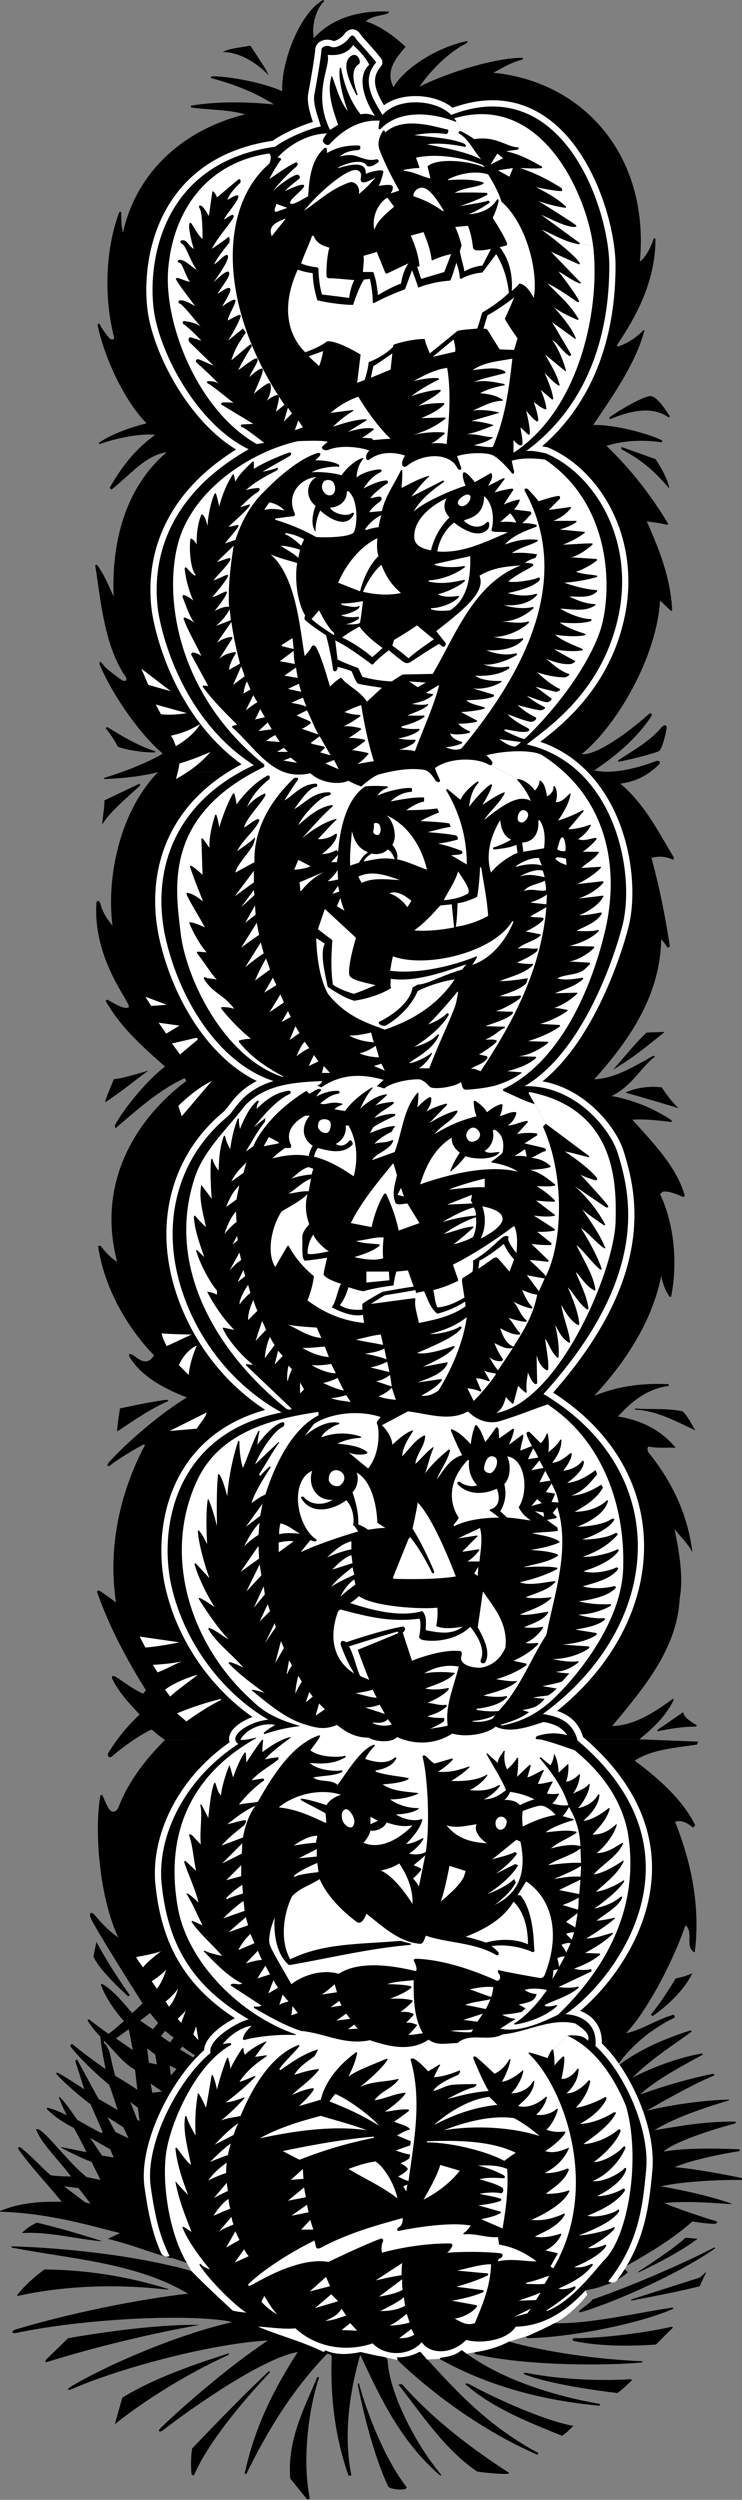<svg xmlns="http://www.w3.org/2000/svg" width="128.602" height="432.902"><rect width="100%" height="100%" fill="#808080" stroke="none"/><path d="m33.8 355.902-.3.399c-.71-.399-1.57-.973-2.3-1.399l-1.7-1.203-1.598-1.097-1.402-1.2a51.944 51.944 0 0 1-2.2-1.5l-1.398-1.3c-1.554-1.809-3.363-4.055-5.3-5.102l-.102.2c.676 2.066 2.57 4.792 4 6.3-.898.691-1.75 1.566-2.7 2.2l1.302.8 2.199-1.598c.27 1.137.472 2.286.699 3.598l2.8 2.2-.3-2.5 1.402 1.1 2.5 1.9 1.2.6-1 1.102-.2-1.703-2.5-1.898.297 1.699-1.398-.3L23 355l-2.898-2-1.301-.8s-3.004-2.16-3.2-2.4c-.23-.206-.574-.066-.3.302.277.433 1.21 1.718 2.101 2.597.063 1.371.594 4.063.899 5.602L20 359.5c-.363-.988-.809-3.246-1-4.098-.254-.765-.68-1.433-1-1.601v-.399c1.5 1.27 3.246 3.875 5.402 5l2.7 2.399 2 1.398-1.7.203-.3-1.601-2.7-2.399.399 3.5.101 3.098.297 2.3-.398-.198L22.6 364l1.301 1-.101-3.098c-1.273-.941-3.8-2.402-3.8-2.402l-1.7-1.2c-1.94-1.366-4.1-2.933-5.6-4.198-.325-.297-.653.058-.4.398 1.641 2.086 4.653 4.918 6.602 6.5.325.742 1.5 4.402 1.5 4.402l1 3s.532 1.184.899 1.899L20 369.199l-1.398-2.597c.918.582 2.8 1.8 2.8 1.8l-1-3s-2.5-1.484-3.3-1.902c-1.348-2.434-3.602-6.598-3.602-6.598-.195-.418-.5-.257-.398.2 0 0 .972 2.949 1.5 4.699-1.461-.973-4.184-2.696-4.5-2.801-.407-.156-.461.035-.2.3 1.254 1.372 3.864 3.669 5.797 5.102l2.102 4.797 1.3 3 .598 1.403-2-.301-2.097-3.102 3.5 2-1.301-3-.2.203c-1.167-.586-2.706-1.441-4.199-2.3-1.011-1.407-1.976-2.922-3.101-4l-.102.097c.348.79.653 1.75 1.403 3.102-.985-.457-1.961-.93-3.301-1.301 0 0-.363.113-.102.3 1.735 1.731 3.946 2.86 4.602 3.2.582 1.012 1.457 2.711 2.199 4.2l-4.398-.9v.102c1.363.762 3.906 1.989 5.3 2.5.434 1.012 1.032 2.04 1.5 3.098L15 377c-3.063-2.46-6.61-7.293-8.2-8.2-.405-.171-.683-.234-.398.302.973 2.285 3.97 5.164 5.899 7.8l1.3 2 2.098 2.7-.898-.2-3.7-2.8 2.5.3-1.3-2c-1.348-.015-2.383-.058-3.5-.203-1.512-1.262-2.836-2.867-5.2-4.797-.292-.172-.59-.078-.402.297 2.61 3.613 4.996 5.934 7.5 9.102-3.617-.13-7.5.207-10.699 1.601V383c8.828.246 16.715 2.734 20.8 3.7l-2.1 1c4.679 1.19 6.097 1.94 10.702 3.3l75.5 4.7c.657-.102 2.625-1.028 3.899-2.2l-.801-.8c4.11-2.313 8.324-4.743 12-8 1.207.175 2.77.394 3.8.402.513-.028.645-.387.2-.5-.52-.118-5.938-1.852-8.898-3.102 3.718-.379 7.921-.07 11.597.2l.102-.098c-3.946-1.36-8.063-2.243-12.301-3 3.867-.82 9.855-1.149 14.102-1.102v-.3c-2.262-.528-8.774-1.731-11.7-1.9 3.328-1.394 8.598-2.359 11.297-2.8v-.3c-4.293-.177-9.476-.259-13.199.402 1.906-1.79 9.125-4.028 12.5-4.903v-.297c-5.191-.062-9.547.735-14.098 1.5 3.797-2.34 9.176-4.043 13-5.203v-.097c-3.03.004-8.812.613-14.3 1.898 0 0 7.55-4.43 11.699-6.098l-.102-.3c-3.832.73-8.785 2.16-12.699 3.597 2.57-2.656 10.04-6.433 10.8-6.898l-.1-.2c-4.266.696-9.095 2.618-12.098 4.2 3.082-3.11 7.027-5.617 10.3-8l-.203-.2c-4.015 1.247-8.887 3.278-12.398 6l-.102-.199-73.398-1.5"/><path d="M107.2 357.402c2.44-3.422 6.077-6.273 9.702-8 .028-.191.02-.48-.203-.5-2.789.778-5.43 2.61-8.199 3.2 3.875-4.13 8.3-12.836 10.3-18.7.93.727.638 2.04.7 3.098.059.688.238 1.262.902 1.602 1.043-7.883-.636-15.786-3.402-22.602 1.16-.434 2.25.273 3.102 1l.398-.398c-2.164-4.497-6.68-8.399-10.5-11.2 3.043-2.015 7.191-2.21 10.8-2.8l.2-.5-10.2-.403-82.198.102c-2.672 2.664-6.125 6.668-8 11.5-.36 1.023-1.11 1.144-1.602.601-.422-.527-.82-1.566-1.3-2.601l-.298.101c-1.03 5.512-.343 17.293 3.098 24.598-1.46-.902-3.297-2.895-4.098-3.898-.566-.622-1.109-.414-.601.699.418 1.035 4.984 8.449 8.898 14.601a18.76 18.76 0 0 1-1.797 1.7l1.399 1.3 1.699-1.3 1.402 1.699s-.718.918-.902 1.101l1.402 1.2.7-.903c.402.266.906.781 1.5 1.102l-.602.898 1.7 1.203.402-.5c.546.383 1.453 1.094 2.199 1.5l73.398 1.5"/><path d="M27.402 133.7c-7.015 7.241-8.914 18.964-7.902 26.6-.988-1.21-1.758-2.405-2.098-3.8-.172-.555-.625-.758-.703 0-.562 9.965 6.192 17.352 5.602 17.902-.567.543-2.473-.601-3.7-1.3l-.3.199c2.469 4.355 5.812 7.437 10.3 11.398-2.792 2.082-6.992 6.992-8.699 10.203l.098.5c3.684-3.164 7.602-6.668 12-8.703l.3.5c-8.316 6.188-15.695 17.242-12 31.301-.945-.5-2.01-1.656-2.898-2.8l-.402.1c1.043 7.095 4.96 14.048 9.7 18.9-1.231 2.034-2.688.613-3.598 0-.582-.403-1.036-.24-.5.5 1.8 2.898 5.34 5.105 9.8 6.8-4.214 2.5-10.12 7.492-13.5 11.2-.523.593-.148.991.399.402.61-.508 3.672-2.524 5.699-3.5l.102.199c-4.204 7.93-6.461 17.46-5 27.199-1.07-.813-2.247-1.668-3-2.098l-.301.2c2.082 5.984 5.105 11.707 8.5 17.097l-.5.602c-1.676-.75-3.133-1.887-4.7-2.899 0 0-1.163-.629-.5.598.981 1.96 2.649 3.844 4.598 5.902-1.21 1.176-3.258 3.164-5.398 6.598-.309.55.125 1.184.8.5.438-.457 4.516-3.617 6.7-4.5 0 0 1.215 1.113 2.3 1.8l82.2-.1c2.625-2.098 4.758-4.282 6-6.9l-.2-.1c-2.917 2.128-6.562 4.62-10.5 4.702 5.587-6.726 11.262-13.422 11.7-22.101.703-3.79-.145-8.39-.899-12 1.16 1.445 2.325 2.512 3.098 4-.762-6.387-3.5-12.258-7.7-17.399-.042-.277-.19-.636.102-.902 1.508.316 3.309.152 4.7.2-2.657-3.204-6.204-4.813-10-5.4 2.46-2.71 5.168-4.831 8.8-5.3v-.3c-6.117-.266-9.832.812-12.902 2 5.61-6.083 9.992-12.907 11.602-20.7.336 1.398.617 2.293 1.398 3.5l.3.102c1.177-5.657.587-12.633-1.898-17.801l.399-.399c.832-.312 2.902.547 3.601.899l.297-.2c-1.422-5.054-5.515-9.199-9.097-13.199 1.949-.156 4.328.102 6.8.399V194A27.846 27.846 0 0 0 106 189.8c3.563-1.718 5.23-5.16 7.5-6.8l-.2-.2c-3.234 1.747-6.59 3.95-10.3 4.102 6.36-7.097 11.379-14.648 11.602-24.203.347.223 1.097 1.403 1.097 1.403l.403-.2c-.809-5.199-1.809-10.37-3.2-15.3 1.036-.395 2.551-.34 3.797.3l.102-.402c-2.696-4.398-4.988-9.195-9.301-12.8 2.852-.372 4.816-1.477 6.7-3.298.398-.402.03-.793-.5-.601-2.93 1.094-7.423 2.39-10.7 1.601l-75.598.297"/><path d="M103 133.402c1.313-.914 6.645-4.367 9.902-9.402.227-.383-.156-.648-.5-.3-3.687 3.277-9.047 7.14-11.601 6.902 5.922-4.77 12.976-16.559 13.601-26.602l1.899 1.8.199-.1c-.277-5.618-2.207-10.493-4.398-15.4 1.472.165 2.554.333 3.597.602l.102-.203c-2.992-4.976-6.434-9.398-10.7-13.5 2.899-.886 6.227-1.11 9.598-.597l.102-.301c-1.988-1.094-8.363-2.848-12-2.7 3.43-5.097 7.347-10.601 8.898-16.402h-.199c-1.2 1.262-2.895 2.364-4.398 2.801l-.2-.2c3.676-5.413 6.739-11.46 6.7-18.5h-.301c-.403 1.47-1.54 3.454-2.399 4 1.707-18.366-9.789-31.187-25.402-32.698.906-.465 3.059-1.844 5.102-2.301V10c-4.223.012-11.836 2.047-17.903 5 2.016-2.898 5.11-6.023 8.301-7.598v-.3c-5.523 1.117-11.086 4.914-12.8 8-1.52-2.903.546-5.18 2.1-7-2.066-1.918-4.51-3.668-6.898-4.403 1.07-.976 2.582-.926 3.899-1.398L67.402 2c-6.136-.266-10.375 1.695-13 4.602-.386-1.446.051-4.766 1.797-6.403L56 0c-3.91 2.117-7.273 10.547-7.098 15.8-3.027-1.417-8.886-2.57-12.203-2.6l-.199.3c3.926 1.04 7.758 2.504 11 4.602-4.29-.461-9.71-.598-14.398.199v.3c2.988.458 6.324.325 9.398 1.2-10.055 2.453-18.7 9.398-21.2 20.5-.35-1.524-.245-2.41-.3-3.602h-.3c-2.223 5.707-2.84 14.086-1 21.403.265.777-.29.91-.798.398-.199-.246-1.25-1.504-1.703-2.5l-.297.2c1.184 5.831 4.696 13.26 8.5 17.1-2.96.794-5.902 1.766-8.3 3.4l.199.202c2.847-1.035 6.976-1.879 9.601-1.601C23.5 77.719 21.02 80.898 19 84.5l.3.3c3.098-2.425 5.934-5.987 9.602-6.5-7.34 6.247-9.597 15.923-9.203 25-.883-1.87-1.625-3.808-2.898-5.5l-.301.102c.953 5.82 1.48 13.637 5.2 19.2.534.707.015 1.101-.7.597-1.336-.96-2.934-2.164-3.2-2.699-.488-.664-.753-.398-.398.402 2.125 4.848 6.618 11.543 10.797 15.098-2.699 1.625-6.586 3.105-10.097 4.2l-.102.202c3.176-.093 6.77-.496 9.402-1.203l75.598-.297"/><path fill="none" stroke="#fff" stroke-linecap="round" stroke-linejoin="round" stroke-width="2.16" d="M106.102 394.2c4.695-6.333 5.343-12.575 5.898-18.598.602-7.184-4.02-17.028-8.8-21.301.359-3.774-2.36-5.36-5.2-5.5 7.992-5.32 25.719-27.504 2.102-47.399-.977-3.922-4.403-4.242-6-4.601 21.023-15.36 22.78-41.844.097-55.399 18.485-20.414 15.2-34.367 12.801-41.902-1.39-4.191-7.508-11.652-16.098-11.398 9.782-5.668 15.336-21.422 17-27.903 2.254-9.086-1.277-27.707-16.601-31.297 3.187-2.558 12.652-8.617 15.699-21.402 3.273-13.5-3.637-25.25-12.398-29-.946-.148-1.79-.5-3.403-.398 10.875-8.016 14.477-20.426 14.403-32.403-.149-9.648-8.024-33.344-27.403-25.797-2.613-2.683-9.187-3.14-11.898 0-1.88-3.027-3.688-6.093-1.102-9.101-.715-.977-2.781-3.23-3.297-3.801-.46-.617-.707-1.336-1.402-.398-.723 1.003-2.39 1.863-3.098 1.5-.742-.34-1.699-.086-1.703.597.02.754-.875 5.926-1.199 7.602-.355 1.691.758 4.32 1.102 5.601-2.364.422-6.54 2.395-7.903 3.5-20.847 2.946-22.234 21.868-20.898 29.2C28.168 62 34.434 73.622 43.1 77.8c-16.601 9.422-16.44 22.558-15.699 28 .832 5.34 4.785 19.152 16.598 26.699-15.234 7.078-17.77 20.25-15.098 30.8 2.63 10.626 9.418 20.981 18.5 23.9-5.547 1.718-6.609 5.003-7.902 6.1-8.066 6.669-10.645 16.18-9.2 25.102 1.333 8.477 6.884 19.72 18.5 26.2-18.331 3.503-21.37 19.742-19.1 30 2.304 10.207 9.16 18.761 16.8 23.199-3.262.281-7.148 2.847-5.2 4.199-10.038 6.578-14.019 16.672-13.3 24.102 1.04 10.406 5.09 17.738 15.102 23.597-2.192.524-7.192 3.649-6.602 5.801-5.371 4.387-11.355 15.441-10.398 23 .64 4.578 1.37 7.984 2.8 11.2"/><path d="M98 348.8c2.84.141 5.559 1.727 5.2 5.5 4.78 4.274 9.402 14.118 8.8 21.302-.598 6.5-1.305 13.261-7.098 20.097-1.316.555-2.8.797-3.402.903l.3.8s-2.784 3.567-5.698 4.899c-1.477.828-4.18 2.015-4.602 2.199l-3.3 1c-1.95 1.047-4.102 1.555-5.7 1.8l-1.598.302a9.724 9.724 0 0 1-.8-.602l-.301.102c-.797.75-2.29 1.054-3.5 1.199l-.102.199-2.199.102c-.36-.457-.75-.887-1.098-1.301h-.3c-1.211.75-3.204 1.008-3.801.898l.101.5-2.601-.597c-1.035-.157-2.418-.497-3.801-.801-1.86.39-4.152.613-6.098-.301l-.3.3c-1.524-.093-10.637-2.163-13.403-3.6-3.617-1.895-8.394-5.513-10-7.7a21.02 21.02 0 0 1-2.398-3.5c.863.207 1.82.46 2.898.8l-.699-1.398-3-1c-1.848-3.586-2.68-7.25-3.398-12.402-.957-7.559 5.027-18.613 10.398-23-.59-2.152 4.41-5.277 6.602-5.8 11.039 7.562 42.554 8.792 54.898-.9"/><path d="M94.102 296.8c1.597.36 5.023.68 6 4.602 23.617 19.895 5.89 42.078-2.102 47.399-12.344 9.691-43.86 8.46-54.898.898C33.09 343.84 29.039 336.508 28 326.102c-.719-7.43 3.262-17.524 13.3-24.102-1.948-1.352 1.938-3.918 5.2-4.2 12.758 7.372 36.328 6.54 47.602-1"/><path d="M90.902 188.102c8.59-.254 14.707 7.207 16.098 11.398 2.398 7.535 5.684 21.488-12.8 41.902 22.683 13.555 20.925 40.04-.098 55.399-11.274 7.539-34.844 8.37-47.602 1-7.64-4.438-14.496-12.992-16.8-23.2-2.27-10.257.769-26.496 19.1-30-11.616-6.48-17.167-17.722-18.5-26.199-1.445-8.922 1.134-18.433 9.2-25.101 1.293-1.098 2.355-4.383 7.902-6.102 8.387-1.406 29.301-1.59 43.5.903"/><path d="M91.2 78.102c1.613-.102 2.456.25 3.402.398 8.761 3.75 15.671 15.5 12.398 29-3.047 12.785-12.512 18.844-15.7 21.402 15.325 3.59 18.856 22.211 16.602 31.297-1.664 6.48-7.218 22.235-17 27.903-14.199-2.493-35.113-2.309-43.5-.903-9.082-2.918-15.87-13.273-18.5-23.898C26.23 152.75 28.766 139.578 44 132.5c-11.813-7.547-15.766-21.36-16.598-26.7-.742-5.44-.902-18.577 15.7-28C34.434 73.622 28.168 62 26.8 54.603c-1.336-7.332.05-26.254 20.898-29.2 1.364-1.105 5.54-3.078 7.903-3.5-.344-1.28-1.457-3.91-1.102-5.601.324-1.676 1.219-6.848 1.2-7.602.003-.683.96-.937 1.702-.597.707.363 2.375-.497 3.098-1.5.695-.938.941-.22 1.402.398.516.57 2.582 2.824 3.297 3.8-2.586 3.009-.777 6.075 1.102 9.102 2.71-3.14 9.285-2.683 11.898 0 19.38-7.547 27.254 16.149 27.403 25.797.074 11.977-3.528 24.387-14.403 32.403M44.8 403c3.684 1.566 7.731 2.523 11.302 4.3l.3-.3c1.946.914 4.239.691 6.098.3 1.383.305 2.766.645 3.8.802.645.023.891.414.9.898.335 5.25 4.55 13.95 9.3 19.602l-.2.097c-6.827-5.863-10.405-13.5-13.8-20.797h-.098c-1.843 6.45-2.902 13.809-1.5 20.797h-.5c-2.265-6.394-3.218-13.656-2.902-20.699-.191-.305-.55-.371-.8-.398-6.153 6.37-10.415 13.48-14 20.8h-.298c1.801-8.464 5.325-15.074 9.2-21.101-6.165 1.047-18.774 9.988-23.301 13.5-.692.543-1.04.16-.399-.399 3.891-3.77 12.016-10.796 18.399-15v-.101c-10.102.605-25.98 4.941-33.801 8.398-.848.38-.879-.05-.398-.297 5.875-3.582 18.656-9.195 28.3-11.3-7.691-1.555-26.308-.512-37.601 1.898-.77.148-.91-.316-.102-.598 8.774-2.652 21.012-5.226 29.903-6.203-9.118-5.43-20.5-6.008-30.602-8V389c9.285.242 22.332 1.684 31.2 4.3 2.288 2.337 4.335 4.22 7.1 6.802L44.8 403M46 11.902l.602 1.2c-1.754-1.93-4.805-4.055-8-4.102 1.457-.723 3.187-.742 4.8-1.098l2.598 4"/><path fill="#fff" d="M64 11.2c-2.293 2.081-.8 6.202 1 8.902-.934-.43-1.652-.48-2.5-.301-1.879-2.344-2.926-5.38-3.398-8.102l-.2.102c-.312 1.578.45 4.93 1.399 7.5-1.606-2.145-1.938-4.121-2.801-6.2-.93 2.75.191 5.903 1.102 8.5l-1.403.899c-3.074-6.246.106-10.965-.398-12.898l.101-.102c2.602.266 3.848-.95 4.297-1.7 1.114 1.032 2.086 2.04 2.801 3.4"/><path d="M62.2 11.102c-1.528.93-.895 3.445-.2 5.3l-.2.098c-1.464-2.664-2.706-5.887-.8-6.898 1.027-.52 1.688 1.187 1.2 1.5M64.902 25.5c-.234.227-.894 1.402-1.3 1.5-.403.004-.778-.46-.7-.8.02-.345 1.485-.735 1.797-.9.274-.253.43-.089.203.2"/><path fill="#fff" d="M87.2 27.402 85 28.5l1.2-1.898zm-3.5 1.2L84 29c-2.703-1.187-8.195-1.703-9.898-.2l.5 2.102c-1.649-.347-2.891-1.207-4.602-1.3v-.2c.742-.109 1.64-.297 2.602-.3l.097-.102-.597-1.7c3.539-.737 7.93-.1 11.597 1.302M62.7 31.5c.5.422 2.402-.8 2.402-.8a19.792 19.792 0 0 1-2.903 2.902c.281-1.489-.886-2.309-1.699-2-3.352 1.234-5.352 3.277-7.8 4.898 2.534-3.219 7.76-7.664 9.3-7 1.14.531.14 1.668.7 2m26.202-2.398-.601 1.5-2-1.102zm-4.3 1.098c-2.157-.7-5.032-.16-7 .902l.097.097c2.38-.176 4.262-.152 6.102.403v.199c-1.274.722-3.121.566-5 1.601 1.84-.113 4.066-.058 5.601 0l.098.297c-1.488.836-3.191 1.442-4.8 2 0 0 4.253-.672 4.702-.898.446-.145.586.195.297.398-.336.293-2.343 1.512-3.5 1.903 1.7-.082 3.805-.692 4.903-2.5.14-.188.367-.102.3.3 0 0-.273 1.36-1 2.797.438.77 1.907 2.957 2.5 4.5l-.101.301-1.2.3c1.743 2.184 2.278 4.946 2.098 7.602.258-.273.97-.773 1.301-1.3 1.016.148 1.793 1.129 2.5 2.5.824-4.235-1.074-12.707-5.598-16.7-.636-2.152-2.3-4.703-2.3-4.703m-7.7 6.301-.101.102c-1.63-1.18-3.293-2.024-5.102-2.602-.219-.262.297-1.523 1.5-1.5 1.137.035 2.512 1.953 3.703 4M67.2 34.3l1.1 1.5c-1.175 1.02-2.956 2.407-3.398 4-.422-1.581.141-4.128 2.098-5.5h.2m-19.4 2.4c-.48-.212.016-.868.102-1.4l1.899.7-2 .7m-.699 4.202c-.758-1.882 1.035-2.48 2.199-3h.199l-2.398 3"/><path fill="#fff" d="m82 43 .3.3c.692.16 1.845.005 2.802-.198L83.602 46c-.954.059-2.172.434-3.102 1-.238-1.352-.566-2.113-.8-3.5l.3-1c-.242-1.031-.707-2.332-1.098-3.2l2.2-.198c.582 1.488.73 2.656.898 3.898m-7.2 2 .102.102c1.16-.528 2.102-.852 3.297-1.102L77 47.102 73 48.3c-.277-.758-.465-1.387-.7-2.102l.4-.097c-.153-1.887-.805-3.727-1.5-5.301l2.202-.602c.625 1.574 1.203 3.043 1.399 4.801m-20.399-4.097c.465 1.446 2.141 1.809 2.7 2-.313.786-.598 3.309-.5 4.899-.012.254.25.414.597.398.32-.062 2.574.176 4.203.301-.449.852-.73 2.008-.902 3.102-1.59-.243-3.152-.407-4.7-.602-.417-1.355-.632-3.555-.6-4.5l-.2-.2c-.879-.105-2.09-.304-2.8-.698.402-1.258 1.347-3.18 1.902-4.801l.3.101M66.8 47.3l.2.102 3.8-1.8c-.745 1.046-1.09 2.246-1.3 3.5-1.422.523-2.703 1.242-4 2-.133-1.446-.348-2.782-.8-4h-1.798c.04-.922.25-1.961.098-2.801.68-.203 1.578-.395 2.3-.7l1.5 3.7"/><path fill="#fff" d="M88.2 50.7c-1.075 1.124-3.165 2.585-4.598 3.402-.258.644-.473 1.726-.903 2.8-1.129.118-2.289.13-3.398.399L74.5 61.199c-.36-.847-.684-1.566-.898-2.5-1.688.012-3.887.446-5.403 1l-.097.403c-1.418 1.375-3.208 2.253-4.2 2.597-.113 1.156-.418 2.192-.703 3.102l-1.297.5.598-4.899c-1.906-1.156-4.531-2.425-5.8-2.3-.973.757-2.493 1.449-3.798 1.898-2.863-2.781-4.32-7.715-1.3-14.3.89.308 1.718.495 2.597.6.047 1.704.332 3.075.801 4.7 1.898.46 4.566.79 6.2.8.41-1.253 1.175-3.359 1.902-4.398l1-.101c.273 1.097.523 2.863.5 4.101l.199.098a40.683 40.683 0 0 1 5.398-2.398l1.203-3.301c.38.887.75 1.965 1.098 3a18.788 18.788 0 0 1 5.5-1.2c.258-.245.828-2.304 1.102-3.101.359 1.059.546 1.777.597 2.7l.203.1c1.114-.636 2.547-1.015 3.7-1.1L86 44c1.258 2.074 1.934 4.297 2.2 6.7"/><path fill="#fff" d="M87.5 55.2c.438.91 2.2 3.402 2.2 3.402l-.598 2-2.5-.102-2.2-3.5-.601-.098s.406-1.402.699-2.3c1.04-.56 3.184-1.934 4.602-3.102-.516 1.336-1.13 2.648-1.602 3.7m-8.598 5.702L75 61.801l3.602-3s.406 1.273.3 2.101m-23.602 2.5c-.706-.695-1.39-1.273-1.8-1.703l2.5-.898c-.117.719-.371 1.804-.7 2.601m9 2c.044-.43.259-1.199.4-2 .788-.425 3.3-2.203 3.3-2.203L67.7 64l-3.4 1.402m24.5-3.3c-.628 5.562-1.284 10.394-3.398 15.3-.996.102-2.222-.172-3.3-.3 1.242-.305 2.293-.606 3.3-1.301v-.102c-1.394.012-2.617-.605-4.601-.5 1.703-.265 3.133-.93 4.699-1.5v-.097a15.818 15.818 0 0 0-3.8-.7l4.8-1.402-.098-.098c-1.465-.34-2.996-.5-4.5-.3 1.485-.57 3.153-1.66 5.2-1.7l.097-.101c-1.031-.774-2.402-1.09-4-1.2 1.297-.75 2.996-1.148 4.301-1.402l-.098-.2c-1.508-.288-3.672-.792-5.3-.3 1.007-.558 3.664-1.098 5.5-1.598v-.199c-1.09-.875-3.247-.62-5.7-.3 2.035-1.426 4.48-1.528 6.899-2M77.5 63.7c.742 4.304.309 9.34-.098 13.202-.629-.16-1.8-.234-2.703-.101.98-.414 1.567-1.086 2.403-1.7L77 74.903c-1.594-.187-3.883.055-5.398.399 2.113-.617 3.902-1.457 5.597-2.801v-.2L73 72.403c1.418-.578 3.074-1.367 4-2.402v-.2c-1.402-.019-3.238.114-4.5.5 1.305-.855 3.047-1.687 3.902-2.6l-.101-.2c-1.371.012-3.606.578-5 1.102 1.531-1.18 3.105-2.063 4.8-2.903L76 65.5c-1.258-.164-3.27.223-4.3.5 1.823-1.035 3.683-1.996 5.8-2.3M67.7 76c-1.098.004-2.231.164-3 .2l-.298-.298-1.703-.101c.801-.344 1.371-.926 2.102-1.399l-.102-.203c-1.39-.203-2.984.164-4.398.602l3.199-2v-.2c-1.762.005-4.05.712-5.8 1.301.98-.941 2.05-1.855 3.6-2.8L61.2 71l-3.9.5a14.537 14.537 0 0 1 4.802-2.8c1.46 2.402 3.359 5.14 5.597 7.3"/><path d="m116.102 72.102-.2.199c-2.996-2.156-6.972-1.04-10.203.3l-.097-.3c1.816-1.356 6.03-3.723 7.097-3.7 1.149-.011 2.586 2.258 3.403 3.5"/><path fill="#fff" d="M50.602 71.602 49.199 73l.703-2.398zm.5 2.898.597-1.7.801 1.2zm0 0"/><path d="M113.602 79.5c1.027 1.5 2.195 3.664 2.398 5.102-2.379-2.778-4.629-4.91-8.3-6.801v-.399l5.902 2.098"/><path fill="#fff" d="M54.7 87.602c-.548 1.437-.84 3.152-.098 4.398h.097c-.054-1.121.262-2.469.801-3.598 1.68 1.543 4.574 3.145 5.8.7.141-.38-.183-.387-.398-.2-1.027.696-3.359-.12-3.703-1 .98.008 2.918-.691 2.903-2.703L60.3 85c1.93 1.465 1.62 6.285 1 7.2-.594.745-4.172.945-6.5.8-2.262-1.277-4.649-2.254-7.102-3v-.2c.852-.12 2.051-.3 3.102-.398.332-.035.41-.304.199-.703-1.39-3.25 1.23-5.937 3.902-6.097-1.808.87-2.09 3.527-.203 5"/><path fill="#fff" d="M57.8 83.602c.434.753.395 1.777-.3 2.097-.684.293-1.3-.222-1.598-.898-.277-.594.036-1.41.5-1.602.414-.176 1.2-.062 1.399.403m23.699 2.8c-.16.614-1.113 1.664-1.898 1.098-.723-.566.328-1.445.898-1.7.523-.335 1.242-.163 1 .602m3.7 5.298c-.208.616 1.605.296 2.8.5-3.895 1.652-7.809 3.66-12.2 3.3.282-1.93 1.4-3.863 2.9-5 1.863 1.453 4.277 2.684 5.8 1.2.477-.49.36-1.782-.2-1.2-1.398 1.422-3.39.367-3.898-.398 1.391-.446 3.485-1.012 3.5-4.2 1.399 1.133 1.852 3.707 1.297 5.797m-7.297-2.097c-1.535 1.539-2.668 3.437-3.203 5.699-1.781-.313-2.984-1.012-2.898-2.5.035-3.02 3.152-5.387 5.601-6.5-.648 1.234-.418 2.312.5 3.3M46.7 87a4.66 4.66 0 0 1 2.6 1.402c-1.234-.277-2.405-.355-3.5-.101 0 0 .59-.938.9-1.301"/><path fill="#fff" d="M89.5 90.5c-.977-.145-1.758-.195-2.8-.098l1.702-1.5c.348.309.711.844 1.098 1.598m-26.098 1.3-.101-.198s1.078-1.61 2.8-2.403c-.206.535-.304 1.196-.5 2.102-.93.07-2.199.5-2.199.5M52.7 93.402l-.5 1.098s-1.56-1.508-2.798-2l.098-.2c1.32.2 2.406.638 3.2 1.102M65.602 96.3c-2.301 2.165-3.2 6.102-3.2 6.102l-3.8-1.5c1.289-3.004 3.695-6.203 6.8-7.703-.054.922-.16 2.004.2 3.102M39.7 105.102c-.696-.125-1.5.203-2.5.699 0 0 1.921-2.356 2.1-3.102.25-.789-1.308.446-2.5.703 0 0 2.466-2.882 2.7-3.601.285-.727-1.23.324-2.5.699.73-.96 2.547-2.684 2.902-3.5.344-.812-.953-.031-2.3.3l2.898-2.8c-.555 3.426-1.012 7.32-.8 10.602M48.8 94.5c1.192.082 2.5.473 3.2.7l-.3 1.402c-.837-.825-2.067-1.387-2.9-2V94.5m2.7 3c-.488 3.012.117 7.05 1.402 9.102-.148.277-.199.593 0 .8.86.77 2.493 1.883 3.598 2.598.547 1.875 1.027 4.469 1.2 5.8.034.688.796.595.8-.3.762.117 1.703.465 2.402.7.301.519.762 2.034 1.2 2.202 1.015.274 4.097.7 4.097.7l-2.597 2.398c-1.332-2.004-3.45-2.742-4.403-4.098H59s-.934.57-1.8 1.5c-.774-2.574-1.528-5.218-2.4-6.8-.327-.516-.616-.364-.8-.102-.117.246-.54.945-1.2 1.602-.882-5.227-1.527-13.77-5.898-17.602 1.496.672 3.301 1.098 4.598 1.5m26.5 8.2c-.723.042-2.172.218-3.3-.2v-.2c.855.098 3.679-.538 4.902-2l-.102-.1c-.957.12-2.621.32-3.598-.298 1.239-.285 3.563-1.25 4.7-2.3l-.102-.2c-1.926.43-4.082.82-6.2.297v-.199c2.317-.082 4.856-1.18 6.302-2.3L80.5 98c-1.3.27-3.773.348-5.2-.2v-.1l6.2-1.4c.082 3.274-.297 7.384-3.5 9.4m-8.5-3c-2.273.437-4.102.3-6.598-.2.786-1.816 1.844-3.512 3.2-4.7.753 1.884 1.613 3.372 3.398 4.9"/><path fill="#fff" d="m75 116.7-5.2.1s-1.046.622-1.898 1.2a22.426 22.426 0 0 1-5.101-.8c-.36-.782-.7-1.5-.7-1.5s-2.542-.938-3.601-1.5l-.398-3.298c2.277 1.102 4.78 3.035 6.398 4.2l.2-.102c.714-.84 1.667-1.57 2.702-2.398.594.535 2.032 1.68 2.5 2 .442.277.805.336 1.297 0 .457-.278 3.004-1.989 4.903-3.102l.5.402c.312.325.828-.242.597-.601l-1.597-2c4.472-3.54 8.691-6.715 7.5-9.602 2.636-1.57 5.097-1.597 7.199-1.797-8.196 3.102-11.324 12.07-15.301 18.797m-12.098-12.597c-.172 1.664-.422 3.332-.5 3.699-.18.445-2.5.3-2.5.3.965-.109 1.985-.714 2.2-.902.195-.125.191-.484-.2-.398-.328.105-2.074.195-2.8-.301 1.207-.031 2.773-.86 3-1.098.304-.308.293-.64 0-.402-.368.238-2.16 0-2.903-.3l-.097-.2c.96.04 2.488-.16 3.8-.398M40 107.402l-2.598 1c1.274-.992 2.114-2.304 2.399-2.902.074.637.148 1.21.199 1.902m17.902 2.2V110c-1.156-.742-2.836-1.8-3.902-2.8l1.3-1.5c.669 1.245 1.454 2.84 2.602 3.902m-16.3 5.3L39.699 116c.028-.676.5-1.855 1.203-2.898l-.101-.2c-.922.176-1.965.375-2.801 1.2l2.3-3.602-.1-.2c-1.083.075-1.845.493-2.598 1l2.5-3.6c.375 2.585.793 4.59 1.5 7.202"/><path fill="#fff" d="M66.3 112.2c-.78.73-1.269 1.187-1.8 1.6-.914-.847-3.32-2.57-5.2-3.398 1.005-.828 3-1.902 3-1.902 1.052 1.45 2.614 2.727 4 3.7m8.9-1.5c-1.59 1.14-2.958 2.023-4.4 3.3-1.093-.984-2.8-2.2-2.8-2.2l.3-1c1.817-1.03 3.29-2.038 4-2.5.821.759 2.9 2.4 2.9 2.4m-24.5-.2s.144 1.262.202 1.902l-2-.5-.101-.203 1.898-1.199m.403 4.5c-.868-.207-1.735-.34-2.602-.5l2.402-1.8s-.011 1.1.2 2.3m-8.7 2.102-2 1.5 1.399-3.2c.238.575.601 1.7.601 1.7m-16.702 1.5-1.2-2.801 5.102 3.898zM49.3 117l2-1.398.302 1.8zm-5.898 2.402-1.203.7c.09-.672.254-1.47.602-2.102.195.43.426.91.601 1.402M73.8 118.2l-1.398.8-1.5-1zm-23.898 1.1 1.899-.898.398 1.399zm22 10.802c-.484-.25-2.257-.282-2.8-.301.722-.059 1.972-.649 2.597-1.102.254-.308.535-.613.102-.597-1.23.066-2.801-.2-2.801-.2 1.336-.27 3.086-.785 3.7-1.5v-.203c-.759.074-2.165.082-3.098-.199v-.2c1.34-.382 2.773-.804 4-1.698l-.102-.2c-1.047.059-2.898 0-2.898 0 1.035-.472 2.691-.941 3.597-1.8v-.2c-.824.336-2.797 0-2.797 0 1.04-.25 2.594-.57 3.7-1.601l-.102-.102-1.2-.199 2.302-1.398c-.582 2.863-3.07 8.414-4.2 11.5m-27.3-8.5c-.86.507-1.329.91-2 1.398l1.3-2.598.7 1.2m8.5.8c-.817-.433-1.7-.496-2.602-.703l2-.898.602 1.601m-20.7 1.098c-1.433.207-2.808.348-4.5.2L27 122l5.402 1.5m32.398 8.3-2.898.5c1.016-.527 2-1.8 2-1.8l-.101-.098s-1.785-.418-2.801-.5c.758-.375 2.3-1.601 2.3-1.601l-.1-.2s-1.72-.414-2.798-.3c.63-.309 2.2-1.5 2.2-1.5l-.102-.2s-1.91-.492-3-.3c1.207-.492 3-1.801 3-1.801l-.098-.2s-1.367.016-2.703-.5c.93-.425 1.86-.87 2.903-1.198.503 3.117 1.195 6.566 2.199 9.699M44.2 124.602l.902-1.801.8 1.398zm11 2.598-2.9-1c.665-.208 1.602-1 1.602-1l-.203-.298s-1.441-.636-2.297-1L53.2 123c.621 1.148 1.203 2.832 2 4.2m-10.4-.598 1.602-1.5.7 1.199zM30.5 129.2c-.402-.766-.336-1.126-.898-1.798 2.187-.465 3.492-1.093 5.097-2-.949 1.547-2.59 2.864-4.199 3.797"/><path d="M26.902 130.102v.199c-2.03.023-4.797-.363-6.5-1-.246-.586-1.148-2.086-2.101-3.2l.3-.199c2.626 1.633 5.383 3.258 8.301 4.2M114.3 130c-.292.332-5.081 1.566-7.1 1.902l-.098-.203c2.394-1.601 5.683-3.422 7.5-5.699.539-.598 1.117-.547.898.3-.121.774-.66 3.102-1.2 3.7"/><path fill="#fff" d="m48.5 128.5-2.398-.2c.613-.421.968-.695 1.597-1l.801 1.2m7 1.8.8-.8-.1-.2-2.2-.5-.098-.198 1.5-1.102 1.899 3.3-1.801-.5m34.8-1.8s-.773.773-1.1.8c-1.157-.175-1.934-.823-2.7-1.3l3.8.5M48 130.2l1.2-.7.702.7zm-16.898 2c1.351-.348 3.796-1.278 5.398-2-1.82 2.066-3.727 3.448-6 4.702 0 0 .508-1.816.602-2.703m19.3-.999 1.098.902-2.398-.403Zm8.298 2c-.755-.286-2.298-1-2.298-1l1.5-.598.797 1.597"/><path d="M24.3 136c-1.921 1.836-5.241 4.512-6.6 6.8.163-1.71.445-3.39.402-4.198l6.097-2.903.102.301"/><path fill="#fff" d="M91.5 140.902c.16.508-.309 1.196-.7 1.399-.343.203-.745.191-1-.2-.21-.464.005-1.347.5-1.699.49-.285 1.095.04 1.2.5m-17.5 9.7c-1.73-.582-3.344-1.426-5.2-1.801.266-.813-.202-1.797-.8-2.5.887-1.235.285-4.078-1-5.102 4.25 1.903 6.281 6.242 7 9.403m14.602-5.2s-1.653.953-2.903 1.297c-.37.063-.36.41.102.403 1.472-.192 2.683-.34 3.699-.801.113.672.2 1.398.2 1.398-.84.27-3.278 1.68-4.598 3.403-1.04-3.18.062-6.57 1.597-9.102.106 1.36.59 2.84 1.903 3.402m5.698 1.5-3.6.598-.2-1.598c2.07-.093 2.95-1.722 2.8-3.8l.2-.102c.89 1.258 1.031 2.992.8 4.902m-28.5-4c.278.625.196 1.262-.1 1.598-.325.285-1.079-.098-1-.5.03-.367.16-.84.1-1.2-.132-.425.868-.374 1 .102m-2 4.7c-.734.41-1.214 1.187-1.6 1.8a30.66 30.66 0 0 0-1.5.5c-.118-1.898.144-3.988.3-6 .379 1.707 1.098 3.024 2.8 3.7M98 147.3c-.027.262-1.57.028-1.398-.398.23-.46.414-1.957.898-1.902.234-.04.656 1.234.5 2.3m-29.598 1.5c-1.984-.363-3.492.016-5.402.4.32-.579.617-.872 1.402-1.4.922.282 2.18-.003 2.797-.698.82.406 1.203 1.699 1.203 1.699m-11 .499 1.2-1.3-.2 1.3zm-3.602.7c-.538.316-1.796.57-2.8.602l.7-1.7L53.8 150m39.602-1.398.5 1.3c-.937-.394-2.906-.293-4.402.2l-.098-.102c1.364-.973 3.02-1.535 4-1.398m4.7.098.097 1.1c-.996-.269-2.062-.968-1.898-1.198.242-.329 1.8.097 1.8.097m-13.499 9.903c-1.622.921-3.707 1.628-5.602 1.898.23-1.438.27-3.246.3-4.098 1.036-.062 2.712-.742 3.4-1.101.195-.973.46-3.496.5-5.102h.202c.426 2.774 1.004 5.446 1.2 8.403M40.7 155.2l3.3-4.4v2zm17.902-2.9s-1.16.286-1.801.302c0 0 1.445-1.184 1.699-2l.102 1.699m-6.5 2.101c-.118-.652-.098-1.109-.2-1.601l4.2-1.801c-2.04 1.164-3.043 2.2-4 3.402"/><path fill="#fff" d="M81 154.8c-1.39.77-2.898.981-4.098 1.102.82-1.629 1.953-3.156 2.5-5 .825 1.301 2.453 3.414 1.598 3.899m13.102-4.001.3 1.102c-1.582-.336-2.89-.609-4.3-.101.578-.434 2.949-1.477 4-1M69.3 152.402c-2.112-.086-4.71-.488-6.6.5-.263-.386-.41-.742-.598-1.101 2.472-1.184 5.078-.133 7.199.601M90.8 154.3c.915-1.19 2.606-1.155 3.602-1.8 0 0 .313.95.2 1.7-1.028.238-2.293-.423-3.801.1m-33.199.5 1-1.398.199 1zM41.8 157.102l2.2-3 .102.898ZM71.3 156l-.698 1.102c-.852-1.22-2.04-2.055-3.102-2.403 1.23-.554 2.746.399 3.8 1.301m20.602.3c1.036-.343 2.04-.788 2.899-1.398l-.102 1.7-2.797-.301M59.7 157.7c-.59-.317-1.095-.598-1.298-.798L59 155.5c.156.742.34 1.281.7 2.2m-17.2 2.1 1.7-3 .1 1.602zm36.2.802c-1.903.402-5.02.742-6.9.5 1.688-1.196 3.044-2.653 4.5-4.301l2-.2.4 4m-17 1.801c-.63 2.012-1.516 5.73-1.098 6.598.46.781 2.918 1.215 4.5 1.602-1.27.507-2.457 1.078-3.801 1.5 0 0-2.551-.743-3.602-1.602-.445-2.89-.203-6.11-.097-7.7-.793-.558-1.864-1.413-2.5-1.898l1.199-3.5 5.398 5M83.3 185.5c-.585-.184-1.093-.54-1.698-.398.957-.72 2.171-.77 2.898-1.903l-.098-.297-1.402-.3c.578-.282 2.227-1.375 3-2.102l.102-.3c-.575-.317-1.364-.09-2-.2 1.683-.578 2.433-1.715 3.398-2v-.2l-3.398-.1c1.43-.544 3.359-1.044 4.597-2 .266-.247.317-.595-.098-.5-.394.007-2.699-.098-2.699-.098 1.364-.282 3.899-1.895 4.2-2.2.32-.336.207-.566-.102-.5-1.285.23-3.399.098-3.399.098 1.407-.52 3.528-1.11 4.598-2.2l.3-.898c-1.417.2-3.214.508-4.898.5 1.836-.757 4.286-1.312 5.7-2.703l.101-.297s-1.148.121-2.8-.203c1.101-.527 2.582-1.172 3.5-2l.097-.5c-.894.29-1.965-.226-3.5.102 1.184-1.074 2.797-1.246 4-2.301v-.2l-2.597-.5c1.246-.51 2.94-1.648 3.097-2.1.195-.544-1.242-.165-2.297-.5l2.797-1.598c-.898 10.582-5.61 19.71-11.398 28.398m-38.399-23.598c-.816.528-1.89 1.305-3.101 2.2L44.5 159.8l.402 2.101m36.898 5.201c.325-.282.9-1.403.9-1.403l-.098-.097c-4.211 1.714-10.2 3.125-15 2.5.152-.625.261-1.586.5-2.5 5.609 2.113 17.382-.563 20.699-6.102l.199.102c-1.234 3.113-3.86 6.46-7.2 7.5"/><path fill="#fff" d="M56.3 163.402c-.878 1.649.009 5.118.5 7.5 1.528 1.012 2.919 1.895 4.602 2.399 2.399-.375 4.672-1.121 6.399-2.2-.242-.43-.035-1.007-.102-1.601 4.606.68 10.203-1.547 13.102-2.5l-.7.902c-3.609 1.028-6.038 2.575-7.699 2.598l-.902.5c-.395 2.84-4.164 5.184-5.7 5.902-.566.301.477.914 1 .7.31-.102 3.993-2.227 5.602-6 3.41-1.645 6.399-2 6.399-2-3.137 4.64-7.38 7.062-12.102 8.699-4.05-1.461-6.824-2.567-9.797-6.102-1.668-2.887-2.015-7.277-2.101-9.699.535.21 1.14.742 1.5.902m-10.601 1.7c-1.352.835-3.2 2.398-3.2 2.398l2.7-4.3.5 1.902m1.1 2.8s-1.726 1.246-2.6 1.899c.585-1.348 1.171-2.59 1.902-3.801.253.543.699 1.902.699 1.902m-1.001 4 1.5-2.601.602 1.3zm33.602-.102c-.18.997-.343 2.169-.703 2.9-1.086 2.886-2.664 6.01-4.297 10.3h-1.8c1.136-.75 1.886-1.793 2.3-2.598l-.101-.101c-.711.676-2.801 1.715-3.801 1.8V184c1.023-.809 4.145-2.29 5.102-4.8l-.2-.098c-1.097 1.203-2.703 1.824-4.101 2.199 1.777-1.13 4.703-3.254 6-5.602l-.2-.297a10.19 10.19 0 0 1-3.402 2c1.133-1.066 3.547-3.761 5.102-5.703l.101.102M46.7 175.3l1.902-3.1.597 1.402zM28.902 174l-2.703.2-1-1.598zm19.898 3 1.102-1.898.5 1zm-20 2-1.3-1.898 3.602.5zm23.102-.098-1.703 1.2 1-2.403zM64.3 178.8c.16.43.286 1.153.5 1.7-1.495-.129-2.96-.398-4.3-1.2 1.16.102 2.957-.277 3.8-.5"/><path d="m112.102 178.8 3.097-.1c-2.941 2.363-5.515 4.523-8.898 6.5 1.586-1.778 4.066-4.868 5.8-6.4"/><path fill="#fff" d="m31.2 182.602-1.4-1.903 4.302-1 .199.301-3.102 2.602m21.601-2.2.802 1.098c-.73.352-1.399.766-2.2 1.402.223-.605.871-2.03 1.399-2.5m12.899 2.7c-.848-.012-2.376-.207-3.4-.7 1.106-.23 2.177-.828 2.802-1.3l.597 2M55.2 183.8l-1.7.802.902-1.903zm10.902.4.597 1.202-1.898-.8zM55.8 185.8l.302-1.198 1.097 1.199zm0 0"/><path d="M25.7 185.402c-2.368 1.727-4.934 3.848-7.5 5.5.34-1.406 1.042-2.64 1.5-4 1.972-.254 3.98-.925 6-1.5"/><path fill="#fff" d="m31.5 193.3-.598-1.8c1.903-1.84 3.778-3.3 5.797-4.3l-5.199 6.1"/><path d="M114.7 188.3c.831 1.29 1.737 2.49 2.902 3.602a482.721 482.721 0 0 0-9.2-2.703c1.883-.855 4.04-1.152 6.297-.898"/><path fill="#fff" d="M52.902 193.2h.797c-1.3 1.44-1.629 3.874.5 5.202-.219.403-.484.809-.699 1.797-2.074-.453-4.516-.062-6.3.403.843-.887 2.202-1.801 2.202-1.801h.7c.398.031.43-.356.3-.602-1.14-2.472.996-4.168 2.5-5M55.5 194c.508-.367 1.414-.125 1.602.102.425.324.246 1.957-.5 2.097-.672.047-1.114-.297-1.403-.797-.156-.18-.125-1.093.301-1.402m4.902.902c1.485 2.633 1.692 5.793.899 8.797-2.137-1.457-4.387-2.797-6.899-3.398.192-.524.328-1.102.7-1.5 1.863.515 4.418 1.168 6-.602.12-.34-.27-.988-.602-.597-.496.601-1.309 1.109-2.3.5 1.19-.614 1.898-1.848 1.702-3.2h.5M83.2 196.5c.01.547-.52 1.086-1.2 1.2-.668.136-1.09-.4-1.2-1-.03-.567.438-1.247 1-1.4.622-.222 1.415.595 1.4 1.2"/><path fill="#fff" d="M85.7 195.602c1.284.726 1.792 2.023 1.402 4-.309.421-1.2 1.023-1.7 1.398-.117.055-.257.129-.203.3 1.461.243 3.266.723 4.602 1.602-5.156-1.261-11.903.403-17 2.2.976-3.04 2.379-6.157 5.5-8.102-.11 1.117.625 2.043 1.398 2.602-.543.78-1.203 1.96-1.699 3.199h.2c1.331-1.16 1.82-1.754 2.5-2.602 1.116.555 5.015.778 5.902-.699-.688-.04-1.977.41-2.602-.2 1.254-.765 1.738-2.284 1.402-3.5l.297-.198M48.3 197.8v.2l-2.6.5.902-1.598 1.699.899M91.3 200.3c-.843-.175-1.273-.167-2.1-.1L91 199l.3 1.3m-49.1 2.802-2.098 1.5c.64-1.34 1.421-2.141 2.597-3.301l-.5 1.8m26.601.399c-.429 1.879-.862 3.145-.3 4.7.29.609 1.105.28 2.102.202l2.097 3.399-3.597 1.3c-.473-2.265-1.22-4.343-2.2-6.402h-.3c-.985 1.547-1.809 3.942-2.2 5.801l-3.601-.7c1.773-3.613 4.707-7.16 7.3-10.3h.098c.223.727.602 2 .602 2M53.5 202.102l.8.3-.3 1c-.773-.004-2.598.34-3.5.7.926-.747 1.902-1.75 3-2m0 4.198c-1.273-.085-2.348.29-3.5.4 1.36-.833 2.496-2.071 3.902-2.598L53.5 206.3m30.5-.698c-1.36-.086-3.879.125-6 .398v-.098c1.543-.597 4.406-1.453 6-1.8v1.5M41 207.7l-1.8 1.3c.515-1.332 1.25-2.844 2.3-3.7-.27.97-.434 1.99-.5 2.4"/><path fill="#fff" d="m70 207.2-1.098-.298.598-1.203zM53.602 212c-.707.785-1.297 1.543-1.2 2.5.043.902-.187 3.813.5 3.8.645-.003 3.797-.5 3.797-.5-.215.891-.554 2.29-.597 2.802-.09.59 2.02 1.445 3 1.699-.63 1.199-.832 3.047-1.602 4.101 1.61.825 3.691 1.664 5.402 1.297l.2 1.403c-3.614-.368-6.868-1.696-9.801-3.903.582-1.508.969-2.949 1.101-4.199-1.941-1.61-3.328-3.32-4.402-5.3l-.2.1-2.1 3.602c-1.532-2.382-.66-6.984 1.1-9.601 1.212-.778 3.138-1.7 4.5-3-.546 1.922-.206 3.894.302 5.199m28-4.098.3.5-4.402.2 4.3-1.7c-.015.309-.198 1-.198 1m5.5 3.098c.097.973-1.395 2.266-3.801 3.5.765-1.477 1.027-3.516.3-5.598 1.426.278 3.415.836 3.5 2.098m-4.601-.5c-1.687.125-3.86.5-5.7 1.102l.102-.102c1.153-.71 3.864-2.14 5.2-2.398 0 0 .363.394.398 1.398M41 211.602c-.836.62-1.605 1.468-2.098 2.097.301-.988.977-2.793 2-3.898.012.613.098 1.8.098 1.8m41 2.599c-.82.515-2.156.964-3.398 1.3 0 0 2.562-2.043 3.5-3l-.102-.098c-1.746.13-3.262.832-5.098 1.297 0 0 3.067-2.164 5.598-2.898.133 1.375-.098 2.496-.5 3.398M89.5 217c-.652-.848-1.55-2.082-1.398-2.598.18-.496-.52-.43-.903-.203-1.289.953-2.351 2.406-5.199 4.102.02.629.004 1.219-.098 1.898-.605.457-1.5 1-1.5 1-.375.125-.351.461-.3.903 0 0 .207 1.41.398 2.597-1.465.844-2.969 1.582-4.7 1.703-.437-.886-.448-1.968-.698-3 1.296-.304 3.023-.953 4.3-1.601v-.2L78.5 219c3.477-1.73 7.18-4.16 10.602-6.7.66 1.227.55 3.302.398 4.7"/><path fill="#fff" d="M57 216.7c-1.309.265-3.688.745-3.7.3.036-1.129.329-2.234 1-3.2.372.927 1.65 2.262 2.7 2.9M41.102 214l.097.8-.898.7zm25.398.3a18.438 18.438 0 0 0-.098 3.602c-1.496.47-3.445.133-5-.203 1.313-.414 3.285-1.008 4.399-2v-.199c-1.184-.168-2.805-.129-4.102-.598 1.703-.148 3.406-.754 4.801-.601m22.602 3.801-.801 2.097L86.402 218c-.234-.285-.55-.328-.902-.098-.363.23-1.578 1.172-2.598 1.797l.2-1.398c.816-.336 3.273-2.032 4.199-2.899.527 1.035.976 1.79 1.8 2.7M41.8 218.2c-.62.37-1.25.98-2 1.8l1.7-3.098.3 1.297m.7 2.801-1.3 1 1-2.098zm29.2 1.8c-1.759.243-5.4.9-5.4.9s-2.316 1.234-3.5 2.1v1c-1.273.083-2.757-.015-3.898-.8.672-.758 1.176-2.023 1.5-3.098.993.336 1.63.555 2.598.7 1.543-.446 3.43-.786 5.2-1 .148-1.024.32-1.88.5-2.403l2-.199s.62 1.77 1 2.8"/><path fill="#fff" d="m67.5 221.7-4 .402v-1.903h3.902l.098 1.5m26.902-.297-1 2.2-2.101-2.801c1 .258 1.972.379 3.101.601m-51 2.5c-.672.512-1.336 1.243-1.902 2 .016-.976.777-2.336 1.5-3.402l.402 1.402m28.7 0 1.398-.3c.633 1.351 1.012 2.859 2.3 3.898a16.758 16.758 0 0 0 4.802-2.098l.097.797c-2.375 1.727-5.297 2.34-8.097 2.903-.454-2.168-.786-2.868-.602-4.2l-.2-.101-7.5 1c1.04-.719 2.4-1.5 2.4-1.5s3.476-.54 5.3-.899l.102.5m21 .298c-.73 3.878-2.73 6.796-4.102 9-1.613-.516-2.3-3.2-2.3-3.2.878.52 2.374 1.242 3.402 1.102l.097-.2c-.847-.789-1.254-1.882-2.097-2.703.867.324 2.39.696 3.097.703l.102-.203c-1.188-1.043-1.38-2.21-2.301-3.297 1.004.59 2.36 1.059 3.2 1.2l.1-.2c-.734-.695-1.398-2.015-1.8-3 .871.325 1.598.672 2.602.797M44.602 227 43 228.602c-.016-1.317.445-2.368.902-3.5.196.691.47 1.32.7 1.898M76 240.8c-.926.634-1.73 1.005-3 .9 1.258-.708 2.688-1.49 3.602-2.7l-.102-.2-4.098.602c1.22-.535 4.477-1.367 5.2-3.402l-.102-.098-4.2.797c1.973-.957 4.165-1.91 5.4-3.297.238-.293-.071-.351-.4-.203-1.698.61-4.663 1.43-6 1.102 2.583-1.149 6.298-2.633 7.5-4.102.4-.449.13-.707-.398-.297-.468.325-3.105 1.22-4.902 1.098 2.64-.664 4.441-1.426 6.402-2.898-.629 4.335-2.515 8.824-4.902 12.699M46.102 230.3l-1.801 1.9 1.101-3.4c.223.305.453.845.7 1.5m8.8-.398.797 1.797c-2.246-.215-3.863-1.449-5.797-2.297 1.625.305 3.875.414 5 .5m-21.702 1.2-4.298 2c-.43-.723-.699-1.457-.902-2.2 1.355.114 3.61.176 5.2.2m33.202 1.8c-1.644-.343-3.05-.543-4.703-.902 1.375-.32 3.078-.793 4.301-.898l.402 1.8m-18.8 0-1.7 2.297c.047-1.039.336-2.554.899-3.699.148.414.539 1.031.8 1.402m-14.901 5.2-1.7-1.7c.656-1.453 1.691-2.726 3.102-3.402-.649 1.566-1.23 3.266-1.403 5.102m56.203-4.7s-1.539 2.38-2.601 3.899c-.574-.637-1.5-2.301-1.5-2.301.531.523 1.414.8 2.199.7l.2-.298a11.863 11.863 0 0 1-1.5-2.8c.988.406 2.015 1.16 3.202.8M56.3 233.2l.7 1.8c-1.426-.094-3.203-.723-4.598-1.598 1.375.102 2.95-.187 3.899-.203m10.301.301.398 1.902c-1.2-.515-3.8-1-3.8-1 1.437-.132 2.734-.457 3.402-.902m-19 2.8.597-2.398.801.899Zm16.598.5c1.452-.292 2.206-.66 2.902-1l.398 1.802-3.3-.801m-6.798-.601.797 1.6c-1.261.04-2.926-.66-4.199-1.398 1.168.102 2.484-.05 3.402-.203m-6.8.903c-.192.453-.543 1.175-.7 2h-.101c-.14-1.172.199-2.602.199-2.602l.602.602m35.398.8c-.871 1.336-2.45 3.282-3.898 4.7l-1.102-2.2c.992.133 1.578.262 2.3.598l.102-.2-.902-2.1c.746-.09 2.2.5 2.2.5l.202-.098-1-1.801c.54.414 1.414.367 2.098.601m-18.398.2.3 2-2.703-.903c1.024-.222 1.547-.5 2.403-1.097m-8 2.698c-1.332-.241-2.422-.804-3.602-1.3 0 0 1.676-.371 2.5-.898.3.648 1.102 2.199 1.102 2.199M52 241.3v-1.898l.7 1.2zm13.602.5a5.978 5.978 0 0 0 2.3-1.5l.7 2.102s-1.797-.101-3-.601M60 241.602s.414.64.8 1.199c-1.14-.242-2.362-.227-3.398-.7 1.254-.062 2.598-.5 2.598-.5"/><path d="M29.2 242.602c-3.005 1.304-6.005 3.359-8.9 5.3.024-1.187.5-4 .5-4s5.81-1.297 8.2-1.5l.2.2"/><path fill="#fff" d="M52 298.902c-3.129-.953-5.852-1.957-8.3-4.402-10.735-9.633-15.641-25.195-9.5-38.2 3.769-8.019 12.32-10.554 21-11.8v.602c-4.52 2.273-7.505 8.37-9.2 13.699-.77.328-1.484.785-2.398 1.5.496-1.88 2.261-4.555 3.3-6.2l-.101-.199c-.727.625-1.172 1.07-1.7 1.7l-.199-.301c1.215-1.774 2.196-3.73 3.5-5.5l-.101-.102-4.102 3.903c1.024-2.485 3.41-5.934 4.801-6.5.375-.145.426-.942-.098-.801-1.441.379-3.347 2.562-4.3 3.898.101-1.012.183-1.597.398-2.398h-.2c-.976 1.738-1.874 4.574-2.698 6.398-.461-1.41-.63-3.351-.602-4.597l-.2-.102c-.913 2.633-1.734 6.61-1.898 9.602-.492-1.696-.824-2.954-1.402-3.801h-.2c-.3 2.527-.226 6.394-.198 9-.43-1.79-1.086-3.942-1.5-4.7L36 259.7c-.32 2.203-.234 5.422-.098 7.703-.62-1.175-.898-1.847-1.5-2.402l-.101.102c.047 1.945 1.176 5.984 2 8.199l-2.399-2.602-.203.102c.586 2.234 2.25 5.59 3.5 7.5-.875-.61-1.804-1.227-2.597-1.602l-.2.102c1.516 2.414 3.141 4.836 5.2 7.101-.903-.504-2.36-1.722-3.403-2l-.097.2c1.433 2.457 4.156 4.402 6.097 6.699-1.02-.551-1.648-.758-2.398-1l-.2.199c1.852 1.945 4.25 3.719 6.301 5.2-.793-.317-1.605-.49-2.101-.598l-.2.097c2.872 2.317 5.782 4.864 9.2 5.903l-.801.3"/><path fill="#fff" d="M64.602 302.2c-2.266 1-4.223 4.363-6.102 6.902-1.125-1.063-3.133-.391-4.2-1.301 1.626-.32 3.68-.274 4.9-.899.19-.168.269-.402-.2-.3-1.121.164-3.996-.075-5.3-1.301 1.913.14 3.94.254 6-.899.304-.093.304-.453-.098-.3-.313.125-4 .433-5.801-1 .445-.637 1.344-1.707 1.699-2.5l-.2-.102c-4.542 1.582-7.843 6.617-10.6 11.5-.657.203-1.606.168-3.298.5 1.106-1.379 2.739-3.09 4.399-4.2l-.102-.3c-.449 0-1.215.145-2.097.3 1.441-1.62 3.59-2.655 4.699-3.698l-.102-.301c-.472.07-1.508.172-2.297.398 1.09-1.398 4.5-3.797 4.5-3.797l-.101-.101c-1.938.504-3.621 1.719-4.801 2.601-.094-.757.129-1.914.102-2.101h-.2c-.8.98-2.02 2.875-2.703 3.898l-.097-1.699h-.2c-.824 1.121-1.535 2.98-2 4.3l-.601-2.1-.102.1c-.543 1.329-1.273 3.618-1.398 5.102-.555-.46-.711-1.465-1-2.203l-.2.102c-.57 1.558-.796 4.226-1 6-.269-.496-.906-1.793-1.199-2.301H34.7c.457 1.793-.14 4.273.102 6.902-1.18-1.168-1.309-1.488-1.7-1.703-.425-.21-.3.203-.3.203.64 1.836.77 4.328 1.199 6.098l-1.898-1.8-.2.202c.645 2.028 2.078 5.043 2.5 7.098-.445-.52-1.418-1.34-1.902-1.598h-.2c1.15 1.82 1.966 3.895 2.802 5.5-.602-.238-1.184-.52-1.801-.8l-.102.199c1.028 1.676 3.957 4.3 5.301 5.898 0 0-2.148-.39-3-.898l-.2.101c2.165 2.211 4.16 4.328 6.7 5.598-.988.332-1.172-.16-1.898.102-.282.128 0 .3 0 .3l5.199 3.399c-.328.277-.832.14-1.301.199v.2c2.52 1.448 5.414 3.12 8.2 4l-.9.6c-9.593-3.257-18.882-12.468-20.5-22.1-2.073-11.868 1.575-22.446 13.602-29.2l-.101-.098c-.844.282-2.196.45-2.602.399v-.102c1.016-1.762 3.672-2.949 6-2.5 0 0-1.52.875-2 1.403l.102.199c2.36-.797 4.164-1.14 6.199-1.399l.8-.3c1.7.523 3.388 1.09 5.602.097 1.508 1.246 3.262 2.242 5.5 2.203l.7 1.297"/><path fill="#fff" d="M63.902 300.902c1.13.778 4.133.922 4.899-.101 3.191 1.441 6.719 1.254 9.601-.602 2.36.711 5.996.102 7.5-1.199 2.516 1.191 5.707.047 8.297-.8 1.364.222 3.14.741 4.102 2.3-1.606-.469-3.348-.45-5.102.102-.465.168-.508.617.102.597.707-.117 6.3 1.903 6.3 1.903L98.5 305.5h-.098l-1.5 1.402h-.101c.023-.898-.227-2.226-.7-3.101H96c.016.738-.406 1.57-.598 1.898l-1.703-1.398-.199.101c2.094 2.516 4.07 5.157 5 8.2-.89.125-1.754-.008-2.8-.301.605-.422.812-1.07 1.202-1.602l-.101-.097c-.664.101-1.203.109-2 0 .289-.696.597-1.375 1-2l-.102-.102c-.875.156-1.734.457-2.5.402.465-.804.602-1.601 1.102-2.3l-.2-.102c-.824.418-1.96 1.102-2.699 1.3l.598-2.1-.2-.099-2.198 2.098c.183-1.101.214-2.226.199-3.297h-.2c-.437.907-1.699 2-1.699 2-.441-.758-.62-2.07-.402-3.203h-.2c-.312.586-1.023 1.242-1 2.102l-1.898-1.7-.101.098c.976 1.856 2.629 4.317 3.398 6.301-1.129.848-2.082 1.555-3.898 1.602.722-.2 2.203-1.36 2.898-2.403l-.199-.098c-1.668.977-3.18 1.067-5.098.899 1.13-.524 2.422-1.574 3.098-2.598l-.098-.101c-1.75 1.074-4.34 1.18-6.203 1.101 1.07-.597 2.418-1.61 3.203-2.402l-.101-.098c-1.84.64-3.348 1.09-5.399.899.965-.54 1.899-1.364 2.598-2.102l-.098-.2-3.101.903c-.61-.383-1.16-1-1.5-1.3-.387-.231-.668-.145-.5.398.789 3.101 1.254 11.285.5 16.2-.973.542-2.008.483-2.899.3 1.008-.684 1.985-1.594 2.5-2.598l-.101-.101c-.89.426-1.961 1.015-2.899 1 1.02-.992 2.54-2.778 2.797-4.2l-.097-.101c-1.38.496-3.184.012-4.5-.8 1.386-.024 2.957-.313 3.898-.9l.102-.198a8.437 8.437 0 0 1-5-1.5c1.457.027 3.609-.368 4.898-1v-.102c-2.137-.246-4.371-.29-6.2-1.5 1.415-.105 3.352-.266 4.5-.898v-.2c-1.91-.363-3.929-.484-5.698-1.101v-.2c1.683-.308 3.16-.953 3.597-2.199l-.199-.101c-1.434 1.316-3.602.84-5.2.3.259-.695 1.278-1.93 1.5-2.101.243-.184.196-.512-.198-.3l-.7-1.298"/><path fill="#fff" d="M99.602 303.102c4.707 3.855 8.078 8.492 9.199 14.199 2.129 12.613-3.43 23.27-12.102 31.601-3.086 1.461-6.668 3.09-10 2.399.797-.485 1.86-1.235 2.602-1.602v-.097c-.922-.102-1.508-.364-2.301-.7 1.102-.117 2.434-.246 3.402-.5l.7-.601-1.2-.7a9.573 9.573 0 0 0 2-.5c.446-.117 1.008-.695 1.098-1.3-.8-.031-1.39-.25-2.098-.7 1.196-.367 2.59-.25 3.899 0-1.52 2.239-3.793 4.715-5.7 5.801l.098.2c2.43-.329 5.926-1.688 7.403-3.301l-.102-.102c-.676.188-1.46.336-2 .203l-.098-.203c1.532-.758 4.364-1.605 5.899-3l-.102-.199c-1.234.41-3.398.102-3.398.102l5.699-2.7V341c-1.035.195-2.16.207-3-.098 1.594-.558 3.293-1.39 4.5-2.402v-.2l-2.598-.1c1.696-.915 3.465-1.997 4.797-3.298v-.203c-1.39.332-2.734.934-4.597 1 1.343-.816 3.625-2.293 5-3.5l-.102-.097c-.781.175-2.234.488-3.098.5 1.172-.965 3.57-2.286 4.297-3.7.215-.336.192-.683-.297-.3-.996.875-2.609 1.527-4.402 1.898 1.871-1.273 4.188-3.148 5.2-4.7l-.098-.198c-.973.671-3.18 1.796-4.801 2 1.343-1.32 3.808-3.04 4.8-5.301l-.101-.102c-1.617 1.078-3.332 2.106-5.098 2.403 1.325-1.618 4.258-3.235 5.098-5.403l-.098-.098c-1.347.79-2.683 1.793-4.5 1.801 1.332-1.008 3.04-3.172 3.5-4.902l-.101-.098c-1.18 1.117-2.477 1.809-4.102 1.797 1.293-1.45 2.442-2.594 3-4.5l-.2-.098c-1.085.918-3.089 2.172-4.398 2.2 1.497-1.27 2.7-2.868 2.801-4.5l-.203-.102c-.793 1.54-2.484 2.238-3.5 2.402 1.074-1.21 1.988-2.879 2-4.199h-.098c-.886 1.11-2.156 1.195-2.8 1.797.734-1.215 1.175-2.21 1.199-3.398l-.098-.102c-.262.383-1.547 1.406-2.3 1.3.347-.675.48-2.288.398-3l1.101-2.398M42.2 354.7H42c-.664.905-1.688 2.687-2.098 3.6.02-.773-.214-1.355-.3-1.698-.004-.32-.235-.375-.301-.102-.246.492-1.301 3.625-1.7 5.402-.066-.605-.468-1.972-.699-2.5l-.203-.101c-.34 1.922-.676 4.086-1 5.699-.23-.54-.969-2.102-1.297-2.5h-.101c-.418 2.5-.531 4.73-.399 7.3 0 0-1.328-2.148-1.601-3.398l-.2.098c-.472 2.414.504 5.785 1 8.402-.753-.55-1.843-2.171-2.5-3l-.199.098c.286 3.059 1.446 6.059 2.2 8.102 0 0-1.758-1.743-2.102-2.301h-.098c.575 3.14 1.653 5.789 2.797 8.7l-1.398-.9-.2.098c1.06 2.645 3.473 5.73 4.801 7.301-.77-.273-1.277-.558-1.5-.8-.129-.25-.5-.243-.203.202.992 1.586 4.926 6.008 8 8.098-.867-.125-1.61-.164-2.398-.398-2.766-2.582-4.813-4.465-7.102-6.801l-.797-1.399c-3.367-5.675-4.422-14.878-3.5-19.703.836-4.847 4.961-14.57 11-18 .246-.097.192-.34 0-.398a6.821 6.821 0 0 0-1.3.2c1.12-1.513 3.316-2.997 5-3.2-.649.656-1.227 1.297-1.403 1.898-.262.57.012.618.403.5l-.403 1.5"/><path fill="#fff" d="M42.602 353.2c1.566-.423 5.086-.946 8.597-.798l.102-.101.898-.602c3.992.352 7.547 2.54 11.903 1.602 3.351 1.129 7.035 2.02 10.199-.102l-2.602 3.301c-.246-.129-.648.012-.5.3 1.985 6.993.492 14.282-.398 20.9-.797-.25-1.196-.47-1.801-.798 0 0 1.305-.625 1.7-1.3-.321-.497-.727-.672-1.298-1 .52-.164 1.11-.5 1.5-.801l.2-.7c-.899-.128-1.696-.406-2.5-.699.796-.3 1.918-.672 2.5-.902l.097-.7-2.398-1c.344-.16 1.414-.859 2.199-1v-.198c-.789-.668-1.871-.797-2.7-1.2.583-.367 2.036-1.394 2.602-1.902l-.101-.2c-1.488-.093-2.996.286-4.102.4 0 0 2.82-1.923 3.602-3.2l-.102-.098c-1.855.157-3.644 1.114-5.297 1.297 1.348-1.765 2.965-1.937 4.2-3.597L69 360c-2.04.566-4.336.324-6.598 1.402 0 0 3.813-2.988 4.797-4.8L67 356.5c-2.031.914-5.016 1.922-6.598 3.102.785-1.637 1.293-2.793 1.5-4.2H61.7c-2.297 1.657-5.23 4.532-6.097 8.2-.887.265-2.645.8-3.801 1.097.926-.816 2.152-2.05 2.601-2.898l-.101-.2c-1.14.126-2.531.637-3.7 1.2 1.13-1.16 3.481-2.75 4.7-4.399l-.102-.101c-1.496.136-3.027.64-4.199 1 .816-1.399 2.281-2.344 3.5-3.2.23-.445.453-.687.602-1.199-2.395.72-4.465 2.114-6.5 3.598l-.2-.2c.961-1.386 2.692-2.882 3.5-4l-.101-.198c-4.922 1.808-8.192 7.68-10.102 12.3-.953.285-2.023.262-3.398.797 1.324-.984 3.183-2.84 4.101-3.898l-.101-.102c-.82.336-2.031.758-3.2.903 2.051-1.551 3.665-2.957 5.2-4.5l-.2-.102c-.69.293-1.956.895-2.601 1 1.164-1.8 2.945-3.266 4.7-4.398v-.2l-2 .297c.491-.75 1.636-2.18 1.8-2.398.246-.207.262-.403-.098-.2-.445.165-2.504 1.18-3.402 2.2-.309-.266-.3-1.102-.3-1.102l.402-1.5"/><path fill="#fff" d="M74.3 353.2c1.43 1.128 3.153.605 5 .6 2.16-1.917 5.278-.155 7.802-1.5 4.226-.398 8.296-2.894 12.597-1.898.832.594 2.719 1.653 2.203 3-.922-1.113-2.648-.949-3.601-.902l-2.399 2.5-.203-.098c-.492.68-.578 1.043-.797 1.5-.992-.328-2.347-.789-3.203-1l-.097.2c6.03 5.585 12.578 23.093 4.3 37.199l-.5-.301 1.297-2.3-2.199-.5c1.031-.415 2.281-1.509 2.8-2.798l-.1-.101c-1.153.363-2.985.855-4.5.5 1.566-.793 4.093-1.766 5.202-3.801l-.101-.2c-1.434.712-3.692 1.403-5.7 1.102 1.79-.722 5.723-2.793 6.598-5l-.097-.101c-1.168.465-2.75.629-4 .601 1.304-1.054 3.265-2.164 4-4.203l-.2-.199c-1.234.527-2.742.902-4 .8 1.813-.882 3.461-2.433 4.2-4.3v-.098c-.985.438-2.622 1.114-4.102.598 1.14-.727 2.781-2.004 3.5-3.2l-.098-.198c-.953.14-2.21.109-3.203-.301.797-.668 1.723-2.297 2-3.602h-.2a4.454 4.454 0 0 1-3.597 1c.942-.746 1.692-2.012 1.899-3.097h-.2c-1.32 1.234-3.183 2.05-4.8 1.597.898-.91 2.746-2.152 2.8-4.398l-.199.101c-.808 1.508-2.527 2.102-3.8 2.098.882-.8 1.933-2.629 2.097-3.898l-.098-.102c-.793.793-2.41 1.867-3.601 2 .672-1.207 1.234-2.512 1.5-3.898h-.2c-.714 1.203-1.562 2.054-2.6 2.5-.993-.958-2.91-2.711-3.2-2.903-.242-.12-.61-.226-.398.403.253.625 1.601 3.894 2.597 5.5-2.55.167-4.883.78-7.199 1.398 1.262-.684 3.563-1.848 4.5-2 .488-.137.852-.633.3-.598 0 0-3.472-.004-4.398.2-.832.214-1.879.792-2.8 1 .636-1.329 3.992-2.625 4.3-2.801.239-.11.54-.965.098-.7-.457.196-2.84 1.118-4.3 1.098.292-.633.831-1.691 1.1-2.097l-.1-.102-2 1.2c-.794-.895-1.747-1.813-2.5-2.2l2.6-3.3"/><path fill="#fff" d="M98.3 352.5c5.016 2.281 8.247 7.496 10.2 12.2 2.613 9.136.375 22.546-3.7 26.6-1.628 1.743-5.628 7.227-10 8.9l-.1-.098c2.253-1.43 4.57-3.348 4.902-3.7.289-.375.105-.586-.2-.402-.722.312-1.953.594-2.601.3 2.226-.937 4.445-2.148 5.8-3.898.243-.218.157-.496-.199-.3-.664.257-1.562.675-2.902.5 2.004-.825 4.238-1.977 5.402-3.403.25-.36.207-.617-.203-.398-.484.242-1.89.62-2.797.5 1.543-.832 3.239-1.89 4.399-3.102.367-.41.3-.695-.2-.398-.48.343-3.898 1.25-5.8 1.3 2.394-.874 5.754-2.355 6.898-4 .215-.37.13-.667-.297-.3-.465.363-3.222 1.351-5.101.898 2.05-.793 5.066-2.226 6.398-4.199.246-.356.074-.676-.398-.398-.418.363-2.801 1.292-4.301 1.199 0 0 4.184-1.965 5-4.5.102-.39-.133-.535-.398-.2-.266.391-3.133 2.344-5.403 2.098 2.621-1.09 4.64-3.41 5.602-5.5.195-.398.02-.758-.399-.297-.382.54-3.047 2.516-5 2.5 1.653-1.168 3.848-3.304 4.598-5.203.137-.402-.082-.64-.5-.297-1.309 1.133-3.7 2.293-5.898 2.399 1.468-1.09 4.343-3.02 5.5-5.102.285-.39.093-.558-.403-.297-1.222.809-3.66 1.848-5.699 1.899 1.934-1.067 3.559-2.383 4.5-4.102.297-.543-.027-.676-.398-.398-.43.273-3.036 1.508-4.801 1.699 1.222-1.254 2.234-2.977 2.5-4.598l-.2-.203c-.972 1.117-2.433 2.332-3.902 2.301 1.262-1.164 2.012-2.523 2.102-4.2l-.2-.1c-.62 1.019-1.761 1.898-2.8 1.8.285-1.25.57-2.758.5-3.8l-.2-.099s-1.027.903-1.5 1.598c.044-1.285-.199-2.7-.199-2.7l2.399-2.5M80.102 22.8c-.442-.23-.907.087-.403.4 1.508.925 2.344 2.847 3.703 4.402C80.82 26.282 77.07 25.605 74 25c2.195-.32 4.7.055 6.402.402.496.16.383-.308.098-.5-2.355-1.007-5.687-1.148-8.7-1.5 1.97-.355 3.454-.464 5.5-.203.34.086.598-.77.2-.797-1.715-.28-7.559-2.468-10.8.598.109-.148-.098-.398-.098-.398h-.2c-.68 1.086-1.054 2.195-.601 3.398.691 1.816 1.816 4.188 3.398 7l-1.5.5c.23-.316.547-.98.301-1.3-.238-.274-1.262-.2-2.398 0 .324-.4.703-1.794.8-2.2.125-.36-.054-.516-.5-.5-.394-.004-1.484.176-2.5.602.004-.942-.195-2.438-4.703-1L58.602 29c2.265-1.129 4.41-1.29 4.898-.398.375.558 1.516-.063 1.902-.403.446-.27.211-.71-.3-.597-1.41.414-3.11-.633-3.903-.7-.703-.105-1.363-.039-2.297.2.926-.899 2.418-1.075 3.098-1.102.586-.012.574-.766.2-.8-2.145-.079-3.977.386-5.5 1.3l-.098-.898H56.3c-2.528 2.105-2.707 5.84-2.899 8.398-.972.457-2.715 1.7-3.101 1.2-.332-.595 2.644-2.552 2.398-3.098-.246-.528-3.297 1-3.297 1 .461-.606 1.97-1.75 2.399-2.102.402-.262.008-.922-.5-.7-1.074.372-2.946 1.766-4 2.802 1.226-1.622 2.851-3.18 4-4.2.554-.46.246-.964-.2-.703-1.32.649-2.93 1.809-4.402 2.801.336-.809 1.512-2.73 1.903-3.2.437-.503-.5-.5-.5-.5 2.05-2.296 5.39-4.14 8.597-4.198A3.239 3.239 0 0 0 56 24.199c-.262.473.727 1.192 1.102.801 2.082-2.27 5-4.32 8.699-4.098 0 0-.207 1.032-.2 1.399l.301.101c3.305-3.539 9.145-2.89 13.098-1.3l.102-.102 1 1.8M100.5 42.102l-.098.199c-2.5-.336-5.054-2.031-6.5-2.5 0 0 5.735 4.215 6.598 5.8l-.098.2-4.902-2.2L100.7 49l-.099.102c-1.101-.274-2.765-1.551-3.8-2.102 1.218 1.605 2.87 3.766 3.5 5 .183.336-.067.422-.399.2-.3-.22-3.383-2.423-5-3.098 2.07 2.109 4.031 3.742 5.399 6.199l-.2.101C98.742 54.79 97.297 54.16 96 53.2c1.328 1.473 3.156 3.668 3.8 5.403l-.1.097-4-2.898 3.3 5.601-.2.297c-1.34-.738-2.09-2.347-3.1-2.797 1.073 1.383 1.995 3.735 2.401 5.297l-.101.102-3.5-2.899c.96 1.79 2.008 3.344 2.5 5.297l-.098.102c-.953-.512-1.847-1.598-2.5-2.2.555 1.255 1.293 2.997 1.5 4.5l-.203.098-2-1.699c.434.883.945 2.453 1 3.3l-.098.102c-.773-.21-1.347-.753-2.101-1.3.398 1.004.73 2.347.8 3.199l-.199.2c-.664-.286-1.902-1.9-1.902-1.9.215 1.036.715 2.954.602 4.098l-.2.102L90.2 74c.152 1.054.574 2.866.203 3.1-.433.264-1.403-.9-1.403-.9v2.203c11.762-7.699 15.05-25.476 13.8-35.8l-2.3-.5"/><path fill="#fff" d="M102.8 42.602c-1.124-8.801-8.835-26.66-24.1-22.102l.402.5 1 1.8c.082.118.96.473 2.097 1.302 3.59-.618 5.504 1.25 7.403 1.398.355-.016.359.316.097.402-.32.078-1.176.157-2 .297 2.274.473 4.301 1.528 6.301 2.703l-.098.2c-.882.144-2.687.03-3.8 0 2.574.777 5.507 2.359 7.097 3.398.27.129.367.574 0 .602-1.12-.07-3.058-.407-4.297-.7 1.832.977 3.645 1.891 5.2 3.399V36c-1.391-.172-3.512-.703-4.801-1.2 0 0 5.363 3.329 6.398 4.102.438.336.059.418-.297.399-1.672-.125-3.832-1.352-5.601-2.102l6.699 4.903 2.3.5m-56.198-14.2c-8.766 7.645-8.73 25.016 2.699 41.7-.48.351-.864.738-1.5 1.199 0 0 .738-2.41.5-2.801-.254-.355-1.446.395-2.102.902.727-.941.93-2.597.602-3C46.488 66.004 44 68.2 44 68.2c.605-1.5 1.8-3.91 1.5-4.297-.3-.449-2.3 1.399-2.3 1.399.476-1.153 1.698-2.719 1.402-3.2-.235-.394-2.418 1.38-3.301 2 .656-1.48 2.015-3.64 2.199-3.902.258-.195.082-.715-.2-.5-.273.207-3.198 2.703-3.198 2.703.53-1.855 1.37-3.168 2.5-4.8a3.2 3.2 0 0 0-.5-.7L39.5 59c.742-1.04 2.352-4.012 2.2-4.398-.126-.329-1.493.55-2.2.898-.09-.625 1.45-2.984 1.3-3.5-.116-.418-1.632.574-2.3 1.102.375-.743 1.64-2.641 1.402-3.102-.187-.52-1.48.422-2.203.902.711-1.273 2.301-3.082 2-3.703-.203-.687-1.883.926-2.699 1.703 1.023-1.425 2.758-3.96 2.5-4.601-.262-.664-1.574 1.015-2.398 1.5.593-1.293 2.324-3.403 2.597-3.7.188-.363.133-1.355-.199-1-.379.376-2.8 2-2.8 2 1.152-2.238 3.917-5.156 3.8-5.699-.133-.62-1.082.407-1.7.598.532-1.055 2.65-3.36 2.5-4-.12-.559-1.277.348-1.898.602.41-1.16 1.746-2.477 2.098-2.801.379-.258.188-1.024-.2-.7-.413.317-3.698 3.098-3.698 3.098-.153-.488-.395-.844-.7-1.097l-.101.097-.602 4.203c-.394-.629-.976-1.683-1.398-1.8-.39-.055-.348.195-.2.5.547.746.5 5.3.5 5.3-1.324-1.254-1.87-3.086-2.199-2.8-.382.3.227 3.171.7 4.5-.82-.387-1.188-1.543-1.903-1.5-.5-.016-.562.402-.199.597.703.219 1.457 3.035 2.602 4.5-.864-.363-1.868-1.672-2.903-1.699-.41-.02-.582.406-.097.5.507.074 1.02 2.191 1.8 3.3-.894-.124-2.191-.894-2.402-.6-.176.288 2.172 3.23 3.3 4.8-.257-.113-1.66-1.043-2.5-1-.429-.027-.507.426-.1.602.41.086 2.456 2.632 3.6 4-.777-.727-2.308-.903-2.8-1-.395-.09-.441.46-.098.597.383.211 1.93 1.625 3 2.801-.625-.176-1.601-.523-1.902-.598-.332-.023-.46.57-.098.899.278.297 4.098 4 4.098 4-.582-.18-2.348-1.067-2.7-1.102-.37.043-.5.414-.1.703.327.313 2.894 2.586 3.8 3.7-.469-.614-1.527-.575-1.898-.602-.297-.035-.32.36.097.5.488.207 4.301 3.3 4.301 3.3-.46-.152-1.523-.132-1.898-.1-.352.03-.391.32 0 .5.425.261 5.3 3.202 5.3 3.202L42 73.5c-.324-.012-.363.395 0 .5.45.063 3.8 2.7 3.8 2.7l-1.3.202c-10.34-5.855-16.332-21.265-15.3-30.8.937-9.45 6.433-17.84 17.3-19.5.582-.121.496 1.398.102 1.8m18 160-.102-.101c-1.457.851-3.465 2.324-4.7 4.101l-1.8-.3c.434-.688 1.855-.786 1.2-1-2.036-.48-2.653.382-3.7 0 .922-.778 1.879-1.52 3.102-1.7.386-.12.3-.453 0-.5-1.368-.039-2.536.336-3.801 1 .191-.336.539-.734.8-1 .188-.289-.156-.402-.5-.3-.3.066-.925.523-1.5.8l-.5-.5c-3.652 2.227-7.5 5.73-9.199 9.598l-1.3.902c1.093-1.722 1.937-3.46 3.3-5.101l.098-.7-2 1.598c1.656-2.078 3.938-4.691 6.102-5.699.53-.266.242-.71-.2-.598-2.25.352-3.773 1.547-5.402 3.098-.016-.414.063-.793.3-1.098.169-.312-.093-.37-.3-.203-1.406 1.219-2.309 3.324-2.898 4.801-.137-.59-.227-1.184-.2-1.8H41.2c-.644 1.78-1.039 3.304-1.297 5.3-.422-.781-.742-1.453-.902-2.3h-.2c-.663 1.76-.862 3.835-.898 6-.625-.673-.941-1.544-1.101-2h-.2c-.296 2.597.098 6.902.098 6.902l-1.797-2.403c-.515 2.317.309 4.899.797 7.301-.683-.633-1.277-1.21-1.898-2l-.2.102c.075 2.257 1.008 4.777 1.801 7.097l-1.3-1.297-.102.2c.602 2.07 2.129 5.117 3.602 6.898v.7c-.5-.255-1.27-.516-1.7-.5 1.235 2.359 2.774 4.644 4.7 6.6l-1.903-.398-.097.098c.878 2.07 3.324 4.813 5.199 6.3-.242.09-1.102-.1-1.102-.1l-.097.202 7.898 7.5c.14.172-.457.301-.8.098-12.028-9.594-21.29-24.746-15.798-40.5 1.602-4.496 5.66-8.219 8.598-12.098 3.664-3.761 8.848-3.968 13.3-4.203-.058.47-.488.617-.8.801l.7.3c4.28-2.98 8.597-1.89 10.8-1.3l-1.2 1.102-.698.3"/><path fill="#fff" d="M65.3 188.102c.204.074.79.203 1.302.398.789-.75 3.386-1.594 6-1.598.582.02 1.355.72 1.898 1.297.477.485 3.86.196 5.402-.797.18.325.121 1.407 1 1.297 1.594-.093 3.25-.297 4.899-.699l1.398.602v.3c2.063.899 3.574 1.715 5.5 2.297l1.903 3.403-.5.5c3.863 8.558 3.375 20.222.5 25.898-.575-.773-1.891-1.89-2.801-2.8.906.027 2.394.234 3.199.3l.102-.2-3-2.898c1.238.2 2.77.223 3.398.2l.102-.301-2.5-2c.859.07 2.27-.031 3-.2l.097-.199c-.422-.347-3.699-2.402-3.699-2.402.961.102 2.566.324 3.7 0v-.098l-3.298-2.5c1.04.102 2.329.203 3.2.2l.097-.2a15.712 15.712 0 0 0-3.199-2.5c1.25.016 2.172.149 3.2-.101v-.2c-1.426-1.085-2.536-2.062-4.298-2.5 1.098-.093 2.457-.164 3.5-.5v-.199c-1-.879-1.914-1.238-3.3-1.402.664-.258 1.714-.973 2.199-1.098.504-.066.355-.488 0-.601-.352-.11-3.399-.801-3.399-.801l2.2-1.398v-.301c-1.172-.223-2.66-.094-3.5.101l1.898-2.101-.098-.2c-.98.079-2.332.786-3.402.801.895-.625 1.332-1.347 1.5-2.203l-.098-.097c-.84-.157-1.84.433-2.8.699.336-.617.46-1.34.5-2l-.2-.102c-1.105.238-2.5 1.403-2.5 1.403-.492-.872-1.484-1.657-2.101-2l-.2.097c.009.781.153 1.817.5 2.602-2.308.633-4.148 1.195-7.3 3.101 1.312-1.656 3.133-2.289 4-3.902l-.102-.2c-1.668.407-3.562 1.407-4.797 2.2l3.098-3.2-.098-.198c-.972.222-2.648.84-3.5 1.398.47-.742 1.032-1.688.797-2.5H74.5c-.824.281-2.2 1.8-2.2 1.8.145-.48.255-2.05.2-2.6h-.098c-2.496 2.757-2.66 6.788-4 10.3l-3.902 1.402c.465-1.035 2.762-1.675 3.5-3 .27-.445.133-.558-.2-.402-1.003.473-2.062.215-2.898.602.516-.797 2.559-1.973 3-2.102.168-.43.434-.793.598-1-1.29-.004-2.543.508-4.398 1.2l.597-1c.934-.645 2.54-1.419 3.801-2v-.298c-1.363-.109-2.805.418-3.598.7.98-1.164 2.344-1.614 3.399-2.602l-.2-.2c-.718.098-2.363.262-3.101.7l2.102-1.898L67 189.5c-1.793.21-3.445 1.45-4.598 2.5.512-.895 1-2.227 2.2-3.598l.699-.3"/><path fill="#fff" d="m92.7 191.2-1.098-1.9.199-.198c15.293 3.062 15 16.402 14.898 22.3-.137 8.364-9.695 31.29-20.699 33.297 1.184-.754 1.422-1.933 1.7-2.797.257.45.765.805 1.1 1.2L89 243l.8-3c.071.023.876.95 1.4 1.2l.1-.098c-.183-1.532.087-2.41.2-3.403.324.692.672 1.695 1.3 2l.302-.098L93 234.7c.273 1.035.863 2.18 1.8 2.602l.2-.102c.172-1.613-.395-3.789-.5-5.398.754 1.101 1.004 2.36 2.2 3.398l.1-.2c.177-1.722-.19-3.933-.6-5.597.613 1.14 1.21 2.438 2.402 3.098h.199c-.106-1.965-1.258-4.461-1.5-6.5.27.437 1.433 2.828 3 3.5l.101-.2c-.136-1.956-1.18-4.558-2-6.398 1.211 1.305 1.95 2.871 3.399 3.899l.199-.2c-.344-2.367-1.402-4.207-2.2-6.3.626.386 1.684 2.488 3.302 3.199l.097-.098c-.281-2.543-2.191-5.43-3.297-7.8 1.493 1.238 2.668 3.097 4.2 4.3l.199-.101c-.668-2.14-2.336-5.149-3.602-7.102 1.328.778 2.781 2.723 4.102 3.5l.101-.097c-.879-2.247-2.492-4.532-4-6.7.953.88 2.707 2.035 3.797 2.797l.203-.098c-1.148-2.273-3.12-4.77-5.3-6.699 0 0 4.867 3.301 5.3 3.598.383.234.707.055.399-.3-.258-.446-3.117-3.606-4.7-5.298.344.266 2.258.918 2.598 1 .309 0 .38-.328.203-.5-1.132-1.375-3.578-3.242-5.5-4.5 1.453.239 2.957.75 4.2 1v-.203l-7.5-5.598-1.903-3.402M54.902 78.5c-2.578.781-6.082 3.477-9.101 6.602-2.457 2.343-4.004 5.386-5 8.398L39 94.102c.527-.778 2.004-2.29 2.3-2.903.317-.656-.8.035-1.698 0 0 0 3.027-2.648 3.597-3.5.578-.781-.629 0-1.597.102.66-.488 1.757-1.824 3.097-2.602.356-.242.442-.726 0-.699-.457.07-1.023.031-2.097.402 1.757-1.726 4.953-3.172 5.3-3.402.442-.266.301-.648-.101-.398-.492.175-1.653.476-2.301.597 1.574-.996 4.438-2.527 4.8-2.797.348-.351.13-.632-.3-.5-1.73.63-4.23 1.668-6 2.797V80l-.2-.098c-1.183 1.172-2.323 2.164-3 3.5l-.3-1.3h-.098c-1.007 1.386-1.976 3.832-2.402 5.597-.227-.918-.355-1.636-.598-2.297l-.203.098c-.746 1.43-1.297 4.91-1.199 5.602-.254-.684-.336-1.473-.898-2h-.2c-.55 1.3-.898 3.308-.8 5.199-.32-.57-.688-.926-.903-1H33c-.242 1.785.012 5.312.902 6.199l-.101.2c-.606-.321-1.047-.966-1.602-1.5l-.199.202c.14 1.594.688 3.864 1.5 5.598-.438-.36-.98-.773-1.7-1l-.198.3c.652 1.563 1.105 3.212 2.097 4.602-.59-.601-1.191-.714-1.699-1l-.2.2c.614 1.875 2.274 4.656 3.102 6.5-.457-.34-1.027-.61-1.601-.602l-.2.3 3 5.5-.902-.1-.097.202c2.085 2.75 3.875 4.47 6 6.598l-.801.2-.102.202c2.305 2.043 4.153 4.532 6.301 6.2l-.7.3c-15.019-12.023-17.386-28.734-15-38.101 2.423-9.414 12.583-16.063 20.802-17.899 0 0 3.984-.222 5.199.098 0 0-.547.453-.899.8l-1 1.2"/><path fill="#fff" d="M55.902 77.3c-.359.384.328.86 1 .602 2.293-.925 5.598-.425 7.098.098-.996 1.148-.45 1.922 0 1.602 2.168-1.692 4.973-1.149 6.2-.7-1.118 1.793-.145 2.204.3 1.797 2.754-2.215 7.434-2.453 8.8.403.25.414.77.355.602-.2l.5.899c-.445.14-.004 1.754.297 2.3-3.676 1.215-7.691 3.192-9 4.5 1.153-2.167 3.508-3.93 5.301-5.199l-.2-.203L71.3 86c.532-.637 1.946-2.527 3.102-3.5l-.101-.098c-1.89.532-3.836 1.7-4.7 2.098.055-.934.196-2.387.098-3.098H69.5c-1.074 2.348-2.773 4.528-3.3 7.098l-2.2.2c.711-1.184 1.742-1.645 2-2 .27-.286.113-.762-.3-.7-.36.004-1.5.3-1.5.3.218-.628 2.491-2.366 2.8-2.5.41-.144.223-.593 0-.6-1.621.03-4 1.402-4 1.402.496-.762 1.379-2.079 2.902-2.801.332-.215.317-.48 0-.5-.37-.098-2.972.355-4.101 1.398.043-1.246.39-2.328 1.199-3.297l-.098-.101c-1.664.469-3.25 2.3-3.703 3-1.535-.461-4.011-.656-5.199-.5 1.27-.832 4.082-1.074 4.5-1 .324.172.426-.215.102-.399-1.368-.714-4-.703-4-.703 1.375-1.004 1-1.453.3-1.199l1-1.2"/><path fill="#fff" d="M91 85.102c8.941 16.421-1.828 33.386-11 44.5-.922.46-1.934.113-2.8-.2.863-.047 2.23-.347 2.902-.703v-.199c-.856-.277-1.77-.59-2.102-1.5.824.336 2.574.125 3.402-.098l.098-.203c-.754-.367-1.46-.68-2.098-1.398.762.086 2.57-.14 3.2-.301l.097-.2-2.797-1.5c.895-.027 2.985-.222 4.098-.6v-.2c-1.059-.336-2.285-.535-3.2-1.2 1.266-.132 3.282-.085 4.802-.698v-.301l-3.7-1.102c1.512.223 3.594-.21 5-1.097v-.2c-1.277.09-3.609-.09-4.5-.902 1.63.113 4.22-.063 5.899-1.3l-.102-.298c-2.12.426-3.816-.113-4.898-.5 1.289.618 4.515-.359 6.3-1.5l-.1-.3c-2.427.734-5.2-.5-5.2-.5 1.797.078 4.848-.012 6.398-1.903l-.097-.199c-1.461.43-3.48.094-5.102-.2 2.02.048 4.754-1.066 6.2-2.5l-.098-.198c-1.274.43-3.004.164-4.7 0 2.055.09 4.153-.98 5.598-2.301l-.098-.2c-1.554.407-3.62.141-5.101-.3 1.187.086 4.215.12 5.8-1.801l-.101-.2c-1.856.602-3.816.235-5-.1 1.21-.235 4.086-.927 5.3-2 .434-.298.313-.93-.198-.598-.497.285-3.868.886-5 .597 1.316-1.176 3.41-2.113 4.097-2.597.735-.54-.527-.645-1.199-.602.484-.52 1.8-.898 1.8-.898l.302-.602s-2.293-.453-4.403-.2c1.676-1.148 3.332-1.366 4.5-2.1v-.2c-1.762-.242-3.617.023-5.699.8 1.352-1.55 3.504-2.355 5.5-3.1v-.298c-.996-.351-2.5-.3-2.5-.3.777-.641.937-.997 1.602-1.602L92 88.602c-.813-.145-2.055-.207-2.898-.403a4.31 4.31 0 0 0 1-1.597L90 86.5c-.625.105-2.164.563-2.7.902a68.27 68.27 0 0 1 1.7-2.601l-.2-.2c-.698.063-2.519.462-3.1.7l1.8-2.399-.2-.101c-.714.277-1.988 1.054-2.698 1.3.171-.335 1.09-1.574.5-2.199L82.3 83.5s-1.403-1.836-1.899-1.7l-.5-.898c-.203-.52-.39-1.238-.703-1.902 1.977-.664 5.094-.652 6.102-.2 1.043.36 3.105 2.696 3.3 3l2.4 3.303"/><path fill="#fff" d="M88.602 81.8c.12.391.597.266.5-.198-.153-.493-.403-1.801-.403-1.801.828-.32 3.078-.621 5.801-.2 11.93 8.07 11.582 23.465 9.5 29.7-2.176 6.242-7.656 13.492-13.098 18.699-1.015-.273-2.617-1.016-3.5-1.5l.098-.2c1.473.184 2.676.59 3.8.4.536-.09.544-.419.2-.598-1.66-.872-2.84-1.63-3.5-2.403 1.16.375 2.645 1.07 4 1.301.453.059 1.246-.523.8-.8-.952-.434-1.995-1.122-3.1-2.098 1.148.289 2.628.714 3.902.898.347.027 1.27-.352.699-.598-1.13-.543-1.945-1.074-3-1.902.914.293 2.453.95 3.398 1.102.356.09 1.184-.47.801-.7-.379-.261-2.7-2-2.7-2 1.286.38 3.15.801 3.5.899.313.035 1.028-.332.7-.5-1.547-.774-2.664-1.73-3.898-2.899 1.187.473 3.164.875 4.597.899.403.07 1.262-.516.903-.602-1.493-.469-2.641-1.535-3.903-2.597 1.153.472 2.801 1 4 .898.512.027 1.258-.488.903-.598-1.262-.617-3.602-2-3.602-2 .691.176 3.273.563 5 .2v-.2c-1.48-.668-3.36-1.293-4.8-2.5.777.176 3.624.446 5.202.098l.098-.2c-1.46-.491-3.18-1.054-4.5-2 1.496.11 4.078.27 5.5-.3v-.3c-1.453.054-3.695-.782-5.398-1.798 2.125.075 4.293.621 6.097-.601v-.2c-1.957.06-4.5-1.3-4.5-1.3 1.149-.067 3.555.437 4.801-.899v-.203c-2.832-.187-5.7-1.297-5.7-1.297 1.727-.097 4.216-.523 5.7-1V99.7c-1.035-.242-2.547-.222-3.7-.699.724-.133 2.766-1.168 3.7-2l-.098-.2-4.5-.3c1.172-.133 2.914-1.402 3.797-2.2v-.198c-1.742-.024-3.683.214-5.199.199.543-.094 2.77-1.113 3.902-2.102l-.101-.097L97 91.699c1.016-.277 2.18-.742 2.902-1.297V90.2h-4c1.196-.476 2.309-1.21 3.098-2.297l-.098-.101c-1.242.16-2.816.39-3.8.5 0 0 1.507-1.54 1.8-1.801.332-.29.168-.734-.3-.598-.946.149-2.2.57-3.301.899-.153-.375-1.543-1.828-1.801-2.102-.348-.199-.758-.113-.5.403L88.602 81.8m1.098 53.102-.098.098s1.64 1.734 2.398 3.7c-2.145-1.227-4.91.741-8.098 3.3.95-1.496 2.778-2.96 3.598-4.7l-.098-.1c-1.218.448-2.84 1.554-3.8 2.202.55-.914 1.488-2.515 1.699-3.5l-.2-.101c-1.554.937-3.8 3.898-3.8 3.898.183-1.601.668-3.191 1.699-4.199l-.2-.2c-1.124.778-2.405 1.946-3 3.2l-2.3-1.898-.2.199c2.27 3.77 3.618 8.07 3.602 12.898l-2.703-1.597c.446-.051 1.305-.051 1.703-.2.313-.062.356-.457 0-.601-.277-.117-2.492-.946-4-1.2a27.23 27.23 0 0 0 3.399-.699c.164-.285-.059-.613-.2-.703-1.265-.328-5-.597-5-.597 1.297-.286 2.731-.754 4-.903l-.199-.597c-1.308-.239-3.425-.348-5-.403 1.063-.699 3.2-1.5 3.2-1.5L75.8 140c-1.422.2-3.653.3-5.399.3.899-.581 1.875-1.26 3.098-1.5v-.698c-1.594-.094-4.152.343-5.8.699 1.007-.977 2.124-1.574 3.702-1.7v-.601c-.922-.238-4.324.445-6 1.3.551-.843 1.043-1.073 1.797-1.398v-.203c-1.172-.12-2.933-.152-3.898 0h-.7c1.274-1.078 2.223-1.808 3.098-2.097 2.512-.672 5.23-1.164 7.703-.801.985.097 1.688 1.262 2.098 1.898.297.352.98.309.7-.199-.212-.566-.602-1.223-.798-2 2.395-1.77 7.024-1.887 9.297-.598l5 2.5"/><path fill="#fff" d="M84.7 132.402c.5.274.741-.066.6-.5-.23-.402-1-1.101-1-1.101 2.973-.828 7.981-1.047 9.7 0 11.375 7.289 13.586 19.77 10.7 31.101l-.9-.703-.1-.199c-.723.387-3.798.2-3.798.2 1.442-.782 3.594-1.485 4.399-3l-.102-.2c-1.082.207-2.445.512-3.797.5 1.317-.547 3.375-1.668 4.2-3.3l-.102-.098-4.2.5c1.473-.547 3.305-1.516 4.302-2.801l-.102-.2-4.5.5c1.254-.53 3.266-1.816 4.2-2.902l-.098-.098-3.301.2c.742-.82 2.336-1.563 3-2.7l-.102-.101H101c.852-.59 1.86-1.473 2.402-2.2l-.101-.199c-.778.008-2.067.672-3.102.2.524-.242 1.875-1.48 2.203-2.399l-.101-.101c-.946.379-2.68.816-3.801.8l2.7-3.199-.2-.101a22.316 22.316 0 0 1-4.3 1.8c.956-1.288 2.046-3.261 2.202-4.699h-.101c-.758.633-1.395 1.578-2.5 1.5.277-.597.387-2.007-.2-2.8l-.199.097c.18.567-.457 1.438-1.101 1.703-.117-.746-.332-2.152-1.102-2.703H93.5c.027.922-.8 1.703-.8 1.703-.575-.851-1.75-1.875-3-2l-5-2.5"/><path fill="#fff" d="M104.7 161.902c-2.794 11.243-8.536 22.504-17.5 26.7L85.8 188c1.583-.477 3.157-1.148 4.602-2.2v-.1l-2.5-.2c.77-.164 3.633-.953 5-2.3v-.2l-3.101-.098c1.707-.058 3.879-1.234 5.199-2.3v-.2l-3.5-.101c1.703-.516 4.098-1.442 5.602-2.602L97 177.5l-3.398-.2c1.418-.35 3.539-1.312 4.8-2.3v-.098c-.695-.14-2.21-.48-2.601-.3 1.199-.262 3.226-1.465 4.3-2.602l-.101-.098-3.8.098c1.359-.625 3.519-1.168 4.902-2.5l-.102-.2c-1.2.18-3.137.563-4.398.102 1.312-.672 3.093-.523 4.398-1.3.316-.204 1.031-.887 1.3-1.2l-.1-.203-3.598-.2c1.332-.144 3.296-1.23 4.398-2.398l-.098-.199-4.203-.101c1.668-.395 3.926-1.297 5.102-2.602l.898.703M63.3 136.2c-2.843 1.796-4.316 6.363-4.698 11.3l-.301-.3c-.692.421-1.59.671-2.5.702 1.168-.933 2.59-2.175 2.601-3.5h-.3c-.766.641-2.2 1.02-3 .899 1.109-1.133 2.793-3.063 3.199-3.301v-.2c-2.856.688-6 3.4-6 3.4 1.812-1.938 3.515-3.977 5.398-5.598l-.097-.2c-2.372.328-4.391 2.153-5.903 3.5.66-1.566 3.75-4.914 5.102-5.101.68-.106.738-.621.101-.602-2.664.024-4.183 1.996-5.902 2.903 1.11-1.497 2.512-3.653 3.7-3.801.48-.121.292-.613 0-.602-2.638.168-3.876 2.125-5.4 2.903.778-1.27 1.977-3.145 2.302-3.5.265-.372-.332-.645-.801-.2-5.73 5.555-6.809 10.86-6.7 14.399l-3.3 1.8c.238-1.37 2.597-3.695 3.101-4.902.2-.375.442-1.394.2-1.097-.766.777-1.973 1.546-3 2.3.941-1.976 3.062-3.515 3.8-5.203.164-.336-.148-.437-.402-.297-.668.278-1.457 1.008-2.2 1.399.305-1.453 2.977-4.2 3.602-5.399.215-.355.118-.609-.203-.402-.394.164-2.011.992-2.898 2.3.875-2.171 2.617-3.894 3.8-4.8.325-.285.118-.824-.199-.7-3.011 1.54-5.402 5-5.402 5-.094-.73-.2-1.277-.398-1.898h-.2c-.953 1.575-1.886 4.13-2.402 5.899a12.108 12.108 0 0 0-.5-2.2h-.2c-.476 1.497-1.085 3.817-1 5.7-.476-.606-.84-1.23-1.198-1.602h-.2l.2 6.301c-.524-.52-1.344-1.23-2-1.598l-.2.098c.625 1.95 1.47 4.016 2.297 6.102-.59-.434-1.68-1.356-2.797-1.5l-.101.199c.758 1.722 2.312 4.058 3.199 5.8-.762-.351-1.621-.746-2.5-.902l-.2.102c.587 1.527 1.852 3.844 3 5.101-.144.043-1.12-.113-1.6-.101l-.098.199c1.218 1.535 2.175 3.18 3.5 4.7-.23-.24-1.579-.196-1.903-.4-.312-.238-.5.055-.297.302 1.641 2.546 3.262 2.527 5.2 5.097a6.59 6.59 0 0 0-2.2-.297l-.101.2c1.32 1.707 3.36 3.832 5.199 5.3-.734-.039-1.586.153-2.098.297v.203c1.743 2.203 4.168 4.153 7.7 6L49 186.5c-10.234-3.375-16.785-17.07-17.7-25-.917-7.844-2.991-20.297 14.5-28.7v-.398l.7-.3c1.988 1.593 4.223 2.496 7.3 1.8 1.81 1.707 4.985 2.063 6.602 1.297.477.32 1.414.707 2.2 1h.699M107 271.902c.273-.312.059-.593-.3-.402-1.274.566-3.759 1.117-5.598.602 2.261-.704 4.93-1.891 6-3.403.265-.297.07-.547-.301-.297-1.278.602-3.758 1.25-5.801 1.2 2.54-.934 4.414-1.993 6.102-3.903l-.301-.297c-1.625 1.04-4.684 1.211-5.899 1.2 2.035-.672 4.504-1.817 5.5-3.301.203-.285-.105-.434-.5-.2-1.742 1.192-5.8 1.301-5.8 1.301 1.671-.757 4.617-2.05 5.3-4.5l-.203-.101c-1.527 1.437-3.504 1.96-5.597 2 1.687-.965 3.78-2.16 4.898-4.2l-.3-.5c-1.575.985-3.223 1.797-5.2 1.899 1.898-.605 3.18-2.062 4.5-3.7-.121-.25-.125-.464-.3-.698-1.54 1.12-3.044 2-4.9 2.199.81-.59 2.903-2.192 2.9-3.7l-.2-.199c-.805 1.036-2.047 1.645-3.398 1.797.605-.738 1.496-2.066 1.5-3l-.2-.097c-.789.664-1.953 1.656-3.203 1.699.946-1.192 1.633-2.469 1.602-4h-.2C96.653 250.3 95 251.5 95 251.5c.191-.668.168-2.324-.098-3.3h-.101c-.238.554-.598 1.331-1.102 1.702l-1.797-1.8c-.234-.305-.793-.204-.601.398.203.648.637 1.398.898 1.902l-2 .797c.004-.762.48-1.918.5-2.597l-.097-.2-2.403 1.797c.403-.894.778-1.828.903-2.699l-.2-.098-2.402 1.7s-.035-1.188-.098-1.602c-.05-.313-.324-.441-.5-.2-.097.153-1.152 1.692-1.8 2.4-.387-.888-.688-2.036-1.5-2.9h-.2c-.406.829-.71 2.27-.8 3.301-.981-1.035-2-2.101-3.301-2.601l-.2.101c.477 1.235 1.375 3.247 2 4.399-2.242.629-3.199 2.64-4.402 4.2.66-1.731 2.035-3.497 2.3-5.099l-.198-.101c-1.684 1.375-2.883 2.531-4.2 4.2.532-1.013.868-3.102 1.598-4.599h-.098c-.957.563-2.183 2.11-3.101 2.899.098-1.59 1.656-3.05 1.7-4.899h-.2c-1.555.731-2.625 2.43-3.8 3.598.14-1.773 1.062-3.008 1.901-4.398l-.101-.102c-1.473.45-3.5 2.5-3.5 2.5-.05-1.191-.902-2.504-1.8-3.398l4.5-2.399c3.46.426 7.296 1.82 10.401 0 1.711 1.739 3.805 2.196 5.5 1.7 2.965-.887 5.293-1.864 8.301-2.903 9.778 6.438 13.508 17.98 13.098 28.602l-1 .101"/><path fill="#fff" d="M108 271.8c-.43 10.095-9.293 19.528-10.598 20.9-1.379 1.398-4.574 5.081-10.402 6.1l-.3-.1c1.515-.473 3.382-1 5-2.2l-1.2-.398c.863-.055 1.54-.29 2.2-.5.687-.38 1.038-.665 1.702-1.403-.675-.074-1.125-.14-2-.199.782-.227 1.907-.285 2.598-.398.563-.352 1.11-.77 1.5-1.2-.953-.144-1.762-.312-2.5-.402 1.273-.277 2.215-.426 3.402-.8.38-.364.778-.954 1.297-1.4-.886-.089-1.59-.109-2.398-.3 1.597-.035 3.074-.934 3.8-1.5.294-.176.223-.398-.101-.3-1.176.152-2.855-.087-4.2-.4 2.138-.003 4.555-.695 6.2-1.8.215-.184.21-.39-.098-.398L97.5 284.8c1.797-.164 4.16-.54 5.902-1.7v-.3l-3.703-.602c1.707-.273 3.77-.656 5-1.597.2-.16.195-.399-.098-.403-1.007.168-3.074-.14-4.402-.597 1.84.008 4.219-.668 5.602-1.5.218-.114.047-.414-.2-.301-1.742.07-3.597-.051-5.3-.5 2.34-.278 5.133-.961 6.3-2.2.286-.25.086-.496-.3-.402-1.2.34-3.707.52-5.301 0 2.254-.636 4.668-1.242 6-2.797l1-.101m-73.898-24.398-4.7.399 6.399-3.2c-.082.774-1.149 1.868-1.7 2.801"/><path d="M118.3 244.402c.786.715 1.34 1.79 2.2 3.297-3.406-1.601-6.762-3.453-10.5-3.597l.102-.2c2.441.227 5.55-.09 8.199.5"/><path fill="#fff" d="M54.402 246.602c2.743-1.836 7.703-2.532 11.598-1.2-.477.473-.855.922-.598 1.297.246.477.703 4.7-1.601 7.602l-3.399-2.801c.891.445 2.383.52 3.2.2l.097-.2c-1.203-1.047-3.297-1.316-5.199-1.5 1.04-.566 2.715-.969 4-1l.102-.2a10.08 10.08 0 0 0-6.903.102c.168-.707 1.801-1.941 3.102-2.3v-.2c-1.942-.468-4.34.828-6 2.297.57-.789 1.105-1.426 1.601-2.097m38.898 5.8-1.8.297.902-1.898c.344.492.532.851.899 1.601m-7.199.398c.238.915-.536 2.192-1.102 2.302-.531.03-1.012-.27-1.098-.7-.035-.523.344-1.859.899-2.101.484-.328 1.238.054 1.3.5M89.902 261c.41.855.957 1.523 2.098 2.3-.953-.105-2.855-.448-4.098-.5l-1.203-1.1c1.168-1.91.957-3.68.703-4.7 1.258-1.29 1.051-3.707.5-4.8 3.196.421 3.762 6.128 2 8.8m-8.8-8.2.199.102c-.18 1.489.273 3.137 1.398 4.297-1.035.426-2.344-.082-2.898-.5-.38-.277-.75.063-.399.403 1.555 1.628 4.168 1.867 6.7.699.718 1.758.285 3.246-1.2 3.601v.2c.688.445 1.598 1.199 1.598 1.199-2.297.031-5.262.246-7.8 1.5l-.098-.2c.18-.273.859-1.023.898-1.3-1.625-2.41-1.988-6.278 1.602-10M94.2 254.2l-2.098.402 1.398-1.7zm-36.598 5.5c-.747.679-3.301 1.34-4.903-.4-.254-.28-.719-.14-.398.302 1.883 2.925 5.738 1.707 7.699.199 1.195 1.18 1.438 3.312 1.2 4.3.48.36.527.672.902 1.098-1.938.54-7.137 2.223-10 3.602.796-.992 1.699-2.102 1.699-2.102s.344.149.699.203c.277.118.563-.199.2-.402-3.286-2.316-4.552-10-.598-11.8-.88 2.843 1.039 5.25 3.5 5m2-4.2c.265.746-.204 1.488-.801 1.8-.672.227-1.551-.167-1.801-.898-.055-.562.016-1.289.7-1.703.75-.324 1.644.094 1.902.801m5.8 8.2 1.399.902c-1.207-.012-2.059.18-3 .3-.457-.328-1.047-.68-1.7-.902.083-2.293-.617-4.352-1-5.598.942-.922 1.098-2.632.7-3.402 2.476 1.328 3.472 5.363 3.601 8.7m28.098-7 1-2 .902 1.702zm3.3 3.5-1.198-.098.597-1.403-.199-.098-1.398-.199 1-1.5c.449.914 1.02 1.95 1.199 3.297m-2.899.101-1.8.5 1-1.198zm-51.3 4.102 2.898-4-.398 2.098zM79 273c-3.262.516-7.566.492-10.8.402l-.098-.203L70.8 266.5l.3-.3c1.766 2.116 3.446 5.484 3.7 6 .21.464.558.234.398-.2-1.222-2.832-2.281-5.004-3.699-7.3 0 0 .555-2.348.902-4.5 2.258 2.3 4.953 8.495 6.598 12.8M94.7 283.102c-2.802 4.277-4.54 9.27-8.298 13.199-1.648.14-2.773-.024-3.8-.2v-.199c2.054-.222 4.136-.77 5.3-2l-.101-.203c-1.86.387-4-.097-4-.097 1.738-.532 4.144-1.024 5.8-2.403v-.098c-1.113.137-2.41-.136-3.601-.3 1.918-.563 3.805-1.403 5.2-2.399l.1-.3-2.3-.5c1.523-.708 3.023-1.59 4.3-2.903l-.1-.2c-.762.056-1.571.157-2.098 0 1.187-.507 2.324-1.53 3-2.597v-.203c-1.47.336-3.301.102-3.301.102 1.773-.758 3.387-1.27 4.199-2.5v-.2c-1.469.223-3.414.672-4.898.5 1.77-.777 3.968-1.41 5.5-2.902l-.102-.098c-1.27.149-3.336.262-4.398 0 1.804-.753 3.886-1.214 5.199-2.699l-.102-.101c-1.719.18-4.472.859-6.097.199 2.273-.524 4.496-1.242 6.5-2.3v-.2c-1.754-.402-5.903-.098-5.903-.098 1.973-.574 4.414-.875 6-2v-.203c-1.531-.61-3.289-.676-4.797-.797 1.82-.242 3.68-.695 5.098-1.3l-.098-.2c-1.18-.793-2.965-1.004-4.703-1.402 1.488-.176 3.242-.195 4.5-.399l-.098-.601s-1.09-.727-1.8-1.3l1.601-.298.098-.203-.7-.7.802-1c2.261 7.286-.524 15.024-1.903 22.102m-.499-21.199.1.797-1.6-1zM44.8 265.8c-.874.5-1.948 1.423-2.5 2 .735-1.417 1.579-3.015 2.7-4.1-.11.741-.14 1.734-.2 2.1"/><path fill="#fff" d="M52 265.602s-2.492-.301-3.598.097c-.097-.804.2-1.898.2-1.898 1.316.265 2.265 1.187 3.398 1.8m31.102 4.801H81c.887-.539 1.457-1.125 2.102-2l-.102-.101c-.703.043-2.098.367-2.898.398L82.8 266l-.102-.098-3.297.5 3.797-1.8c.52 1.925.043 4.183-.097 5.8M48.3 268.8v-1.698c.985-.196 1.84-.293 2.602-.2l-2.601 1.899m12.601-.501c-1.066.188-2.949.798-4.203 1.4 1.196-1.126 2.52-2.376 4.203-2.798v1.399M41.7 272.2l3.1-4.5.102 2.202zm19.402-1.5-3.5 1.1s1.757-2.003 3.3-2.5l.2 1.4M42.7 275.602l2.3-4.7.3 1.899zm18.702-2.902c-.789.37-2.804 1.25-4 2.1.97-1.3 2.57-2.534 3.7-3.398l.3 1.297m21.398.203-.6-.402.702-1.2zm-21.198 1.5c-.649.461-1.766 1.286-2.602 2.098.605-1.305 1.535-2.395 2.402-3l.2.902m-17.602 4 1.7-3.703.202 1.403zm43.602 6.898c-1.063 2.524-3.079 3.387-4.403 3.5-1.285.048-3.765-.484-3.199-2.1.098-.466.043-.731-.3-.798-3.497-.336-8.298 1.7-8.298 1.7s-1.43-4.372-1.601-4.903c.648-.39.445-1.156-.2-1-2.527.48-6.28 1.535-9.601 2.703-.285-.34-1.207-.437-.898.598.414 1.043 1.062 2.79 2.3 4.8-2.898-1.765-4.695-5.253-2.902-10.5.203-.538.543-.675.8-.5 4.368 1.126 8.298 2.192 13.4 1.5.359.798.066 2.419 0 2.9-.165.433.14.687.6.8 2.305.45 6.079-.137 8.2-2.3 1.328 1.66 2.672 3.948 1.8 5.8-.148.48.575.824.9.2.784-1.79-.368-4.028-1.4-5.9l.9-6.198c2.038 2.925 4.331 5.543 3.902 9.699"/><path fill="#fff" d="M75.8 278.402c.087 1.047.028 2.047-.198 3.2 1.328.562 3.125.324 4.597.097-1.89 1.457-4.129 1.051-6.398.602-.051-1.035.289-2.336-.602-3.301-3.93 1.098-8.625-.14-12.5-1.398.508-.356.996-.676 1.5-1.2 2.438 1.793 10.637 2.32 13.602 2M45 280.8l1.402-3 .399 1.2Zm2.8 1s-1.19 1.657-1.898 2.802l1.7-3.5.199.699m20.899.801c.355-.141.448.171.1.3-.277.149-6.8 2.797-6.8 2.797s1.262 3.473 2 5.203c-.559-.226-1.234-.488-1.598-.703-.648-1.394-1.082-3.62-1.902-5.097 2.719-.868 7.89-2.454 8.2-2.5m-37.598 1.8c-1.743.38-4.676.836-5.903.899l-1-1.899 6.903 1M47.7 288l1-3.8.5 1.202zm-20.4 1.602-.8-1.301c1.285-.078 3.41-.227 5-.602-1.586.664-2.926 1.473-4.2 1.903m23.302-1.2s-.735 1.059-.801 1.5l-.102-.101.403-2.301.5.902m28.898.2c-.727 3.187-2.41 6.789-1.898 10.199-.914.312-2.122.375-3.102.601.836-.37 2.09-1.015 2.402-1.3.22-.352.118-.657-.203-.602-.39-.008-1.879.012-2.597-.3 1.164-.372 2.351-.766 3.3-1.7v-.3c-1.343.226-2.117-.27-3.3-.298 1.132-.547 2.808-1.277 3.699-2.402l-.102-.2s-2.168.52-4 .102c1.95-.754 3.774-1.246 5.102-2.601v-.102c-1.602-.222-3.914-.203-5.301.102 1.707-1.063 3.863-1.594 6-1.2M34.3 290c-1.679 1.34-3.581 2.625-4.8 3.8l-.898-1.198c1.382-1.047 3.652-2.036 5.699-2.602m17.999 1.2s-.859 1.421-1.1 2.1c-.024-1.124.5-3.1.5-3.1l.6 1m12.302 1.402s.312.71.699 1.398c-.973-.016-2.489-.5-3.7-.8.97-.083 2.497-.419 3-.598M54.2 293.8l-1.2 1 .602-1.8Zm-15.9.4v.202c-2.386 1.16-4.534 2.66-6 3.7l-1.6-1.403a51.209 51.209 0 0 1 7.6-2.5m16.4 2.903.6-2.102 1 1zm8.6-1.402c.97-.04 1.962-.278 2.5-.5l.9 1.6-3.4-1.1"/><path d="m120.8 298.8-.198.2c-2.2-.02-4.844.414-6.602.8l-.098-.198 4.5-3.102c.223 1.04 1.352 1.625 2.399 2.3"/><path fill="#fff" d="M85.402 297.602c-1.168.558-2.468.664-3.5.5V298c1.387-.055 3-.496 3.899-1l-.399.602m-17.5 1c-.863.382-2.289.28-3.3-.2v-.101c.5-.004 1.933.265 2.597-.602l.703.903m-8.8 12.198c-.61.177-1.973.77-2.5 1.802-1.715-.579-3.207-.965-4.102-1.102-.367-.113-.543.137-.2.3.29.204 3.325 1.743 4.102 2.2.086.434.145 1.29.098 1.7-2.71-1.235-5.02-2.376-8.098-2.7v-.098c2.743-2.195 7.121-3.254 10.7-2.101m29.3-.501c1.25.169 2.965.598 4.2 1.302-1.04.285-2.114.793-2.5 1-.84-1.047-2.7-.903-2.7-.903a2.979 2.979 0 0 0 1-1.398M44.3 312.7c-1.534 1.929-2.081 4.878-2.198 5.5l-3.7 1.402c1.391-1.633 3.57-3.207 3.899-3.5.3-.372.52-.938.101-.903-.797.094-1.828.465-3 .703 1.422-1.105 3.063-2.422 4.899-3.203m49.399.001c.84-.044 1.933.843 2.6 1.6-1.96.34-3.706.993-5.698 2-.125-1.116-.133-1.745 0-2.698.546-.172 2.316-.899 3.097-.903M61.2 316.2c-.419.714-1.743-.196-1.9-1.2-.234-1.004.18-1.672.7-1.7.434-.1 1.965 1.684 1.2 2.9m39.402 3.5c-1.47-.438-3.48-.055-5.102.402.79-.844 3.129-1.829 4.402-2.7v-.203c-1.808-.375-3.46-.066-5.3.102.55-.598 3.082-1.668 4.8-2.102V315c-.683-.125-1.261-.336-1.902-.5.348-.309.844-1.035 1.102-1.598 1.226 2.102 1.87 4.11 2 6.797M65.5 315.3l-1.3.602v-1.3zm22.3.4c-.14.882-.8 1.323-1.398 1.1-.543-.316-.793-1.429-.101-2 .61-.55 1.695.098 1.5.9m-16.399.402v.097c-2.261 2.352-5.629 4.153-8.402 2.903 0 0 .98-1 1.2-2.102.921.16 2.355-.36 2.8-1.398 1.39.437 2.79.828 4.402.5m11.2-.2c-.63 1.41 1.113 2.903 1.8 3.297-2.699-.156-5.156-.773-7-3.097 1.75.527 3.332.074 5.2-.2m-27.602 2c-.082.512-.254.961-.2 1.2-.952.043-2.75.293-3.898.5 1.141-.793 2.66-1.711 4.098-1.7M38.5 322.7l3.5-3.5-.098 1.8Zm51.7-3.798c1.01 4.778-.028 8.121-3.098 10.2l-1.403.8c1.383-1.062 2.922-2.382 3.703-3.902l-.3-.598c-1.141 1.063-2.707 1.848-4.602 2.598 1.55-1.016 4.047-2.848 5.3-5l-.5-.2-3.398 1.7c.903-.621 2.754-2.086 3.7-3.5l-.301-.3c-1.305.64-2.668.874-4 1.3l4.199-3.398.7.3M51.8 321.8l3.102-1.6v1.3Zm48.9.802c-1.598-.102-3.829.144-5.7.398 1.715-1.188 3.906-1.559 5.602-2.898l.097 2.5M72.602 326.7c-.243-.555-1-1.4-1-1.4s1.03-.94 1.398-1.5v-.198c-.328-.227-1-.457-1.3-.602l2-1.7-1.098 5.4M55.2 324.2c-.7.077-3 .316-3.9.702-.292.168-.546.153-.198-.203 1.183-.988 3.898-2.097 3.898-2.097l.2 1.597m-13.4.703-2.6.7L41.8 323Zm27.4-2.202c1.277 1.866 2.378 4.32 2.3 7-1.3-1.981-3.187-4.657-5.5-5.798 1.27-.242 2.219-.586 3.2-1.203M80.7 324l-.298 1c-.836 1.652-2.593 3.043-4 4.3.825-2.448 1.5-6.198 1.5-6.198L80.7 324m19.902 1c-1.543-.113-2.801.082-4.602.402.54-.277 3.586-1.465 4.7-2.3.007.683-.098 1.898-.098 1.898"/><path fill="#fff" d="M61.8 332.8c1 .735 1.7-1.398 1.7-1.398 2.902 2.235 5.672 4.934 9.3 5.2.391.035.61-.282 1-1.403 3.786 1.309 8.434 1.149 12.102 3.301.461.293.633-.16.5-.398-.328-.407-.742-.711-1.203-1.102 2.574-.363 5.281.234 7 1 .344.152.489-.117.403-.398-.106-1.067-.04-6.516-2.403-9.403h-.5l1.5-2.398c4.348 2.91 6.09 8.922 3.203 16.199-.234.535-.617.586-1 .5-.43-.066-6.48-1.145-6.8-1.3-.352-.087-.395.202-.2.5.586.706.106 1.421-.3 1.3-3.625-1.66-9.188-3.664-14-3.8-.368-.04-.465.238-.301.5.219.327.703 1.8.101 1.6-2.937-.695-9.316-2.003-13.203.5-2.644-.765-5.949.067-8.199 1.802-1.281-2.266-3.125-5.305-3.7-6.7-.398-1.105.118-3.222.802-4.8-.192 2.918.32 6.378 2.5 8.199 6.793-1.149 13.753-2.89 21-3.5l.199-.2-1.899-.5c-6.847.606-13.332.325-19.101 3.2-1.797-3.215-1.207-7.758.3-10.899 1.391-1.504 3.254-1.957 4.801-3 1.215 2.809 3.766 5.442 6.399 7.399m35.101-5.501 3.7-1.8-.2 2.5Zm-54.8.602c-.832.266-2.09.594-2.801 1l-.102-.203A14.581 14.581 0 0 1 42 326.402l.102 1.5m.3 3L38.7 332.2c1.031-1.043 2.313-2.21 3.5-3l.203 1.703m57.897-2.301c-.023.675-.038 1.492-.1 2.097l-2.7-.797c1.031-.37 2.059-.836 2.8-1.3"/><path fill="#fff" d="M91.5 336.7c-2.437-1.114-5.36-.852-7.3-.298-1.063-.359-1.93-.687-3.5-1 3-1.214 6.425-2.886 8.3-6.101 1.926 1.87 2.523 4.86 2.5 7.398M43 333.402l-3.398 1.2 3-2.602zm56.7.398c-.536-.41-.99-.581-1.598-1l2-1.5c-.102.731-.336 2.087-.403 2.5M41.3 337.7a10.023 10.023 0 0 1 2.102-2.798l.7 1.598-2.801 1.2m58.199-3.098s-.18.68-.398 1.3l-1-1c.582-.289 1.398-.3 1.398-.3"/><path d="m22.5 345.5-.3.2c-2.25-2.06-5.227-5.005-6-6.9l.5-2.5c1.745 3.11 3.32 5.72 5.8 9.2"/><path fill="#fff" d="M98.102 338.2c.035-.423-.801-1.4-.801-1.4s.86-.464 1.601-.3l-.8 1.7M24.8 340.7c-.44-.622-.945-1.247-1.198-1.798 1.28-.226 3.253-.613 4.3-1 0 0-2.511 1.891-3.101 2.797m20.601-1.297c-.71.02-1.695.254-2.8.598l2.097-2.2s.297.805.703 1.602m51.5 1.2c-.03-.43-.3-1.5-.3-1.5s.703-.356 1.3-.301l-1 1.8m-52.3 2.001 1.398-2.2.8 1.5zm-17.402 1.8-.9-1.3s1.505-.954 2.5-2c-.363 1.175-.8 2.214-1.6 3.3m68.702-3.202.797-.2c-.27.57-.535 1.113-1 1.7.196-.583.203-1.5.203-1.5"/><path d="M113.3 349c-.374.25-.581-.117-.3-.398 1.36-1.547 3.582-5.063 4.102-6 .582-.11 1.597-.301 2.898-.903-1.465 3.016-4.36 5.621-6.7 7.301"/><path fill="#fff" d="m48.2 344.2-1.7 1 .902-2.298c.254.47.477.899.797 1.297m23.501-1.297c-.032 3.051.01 6.578 1.6 9.2-.835.105-1.624.261-2.5.3.47-.496 1.087-1.16 1.5-1.703l-.1-.097c-.829-.278-.985-.395-1.798-.301.395-.504 1.032-1.04 1.297-1.399l-.097-.203c-.743-.285-1.235-.324-2.2-.297.594-.383 1.555-1.21 2.098-1.8v-.2c-1.297-.32-2.29-.308-3.898-.3 1.425-.5 2.902-1.196 3.699-1.903V344c-1.04-.395-4.2-.398-4.2-.398 1.434-.489 3.09-.512 4.598-.7m-13.699.7.402 1.398-2.703.402c.739-.34 2.301-1.8 2.301-1.8M29.3 347.5l-.6-.898s1.398-1.059 2.202-2.301c-.488 1.508-.843 2.312-1.601 3.199m56.199-3.398c-.059.53-.14 1.18-.398 1.699-.973-.27-2.504-.918-3.7-1.301.903-.187 2.7-.57 4.098-.398m-35.5 2.5c-.5.128-1.148.28-1.598.597l.598-1.797c.2.254.547.664 1 1.2m7.3 1 1.5-1.102.4.8zm26.9.3c-.977-.18-2.313-.511-3.598-.703 1.441-.582 3.144-.648 4.398-1-.215.516-.527 1.227-.8 1.703m-32.598.7L50.5 349l.2-1.598zm-20.802 1 1.4-1.403-.798 2.102zm27.5.3L60 348.7l.7.903zm24.4.2c-.829-.098-1.29-.2-2.4-.301l3.4-1.102c-.325.457-.716 1.137-1 1.403M34.402 353.3l-.902-1 .5-1.398zm27-2.698.598.699-1.7.101c.235-.148 1.102-.8 1.102-.8m20.598.8-.3.5c-.946.118-2.798-.109-3.598-.203 1.265-.222 2.71-.027 3.898-.297m-16.3 16.7c-2.99-1.829-5.403-2.938-8.598-4.2l1-1.3c2.597 1.117 6.242 3.941 7.597 5.5M86.2 364.5c-4.005.395-7.657 1.746-11 3.5 2.687-2.395 6.257-4.477 9.6-4.898l1.4 1.398m-22.598 4.402c-5.848-.886-12.747.133-18.602 1.399 3.258-1.809 6.914-2.934 10.602-3.899 2.648.817 5.394 1.5 8 2.5m29.898 1c-4.707-1.55-11.262-1.902-16.598-1 3.743-1.457 8.371-2.664 12.2-2.101 1.043.515 3.222 1.988 4.398 3.101M41.3 367.7a11.076 11.076 0 0 0-.8 2c-.738.382-2.219 1.132-3.3 1.702 1.21-1.277 2.812-2.898 4.1-3.703M64.8 370v.2c-5.679 1.167-9.39 2.464-12.898 3.8-.992-.5-1.933-.992-2.902-1.5 5.125-1.055 10.402-2.043 15.8-2.5m24.602 2.8c-.683.415-1.336.887-2 1.4-2.886-1.61-9.09-3.196-13.402-3.2v-.2c4.742-.163 10.953-.19 15.402 2m-49.902.4c-1.137.366-2.39.878-3.098 1.202 0 0 2.305-2.37 3.598-3.203-.215.73-.387 1.406-.5 2m29.402 7.501c-2.664-2.06-5.777-3.462-8.5-5.098 1.543-.582 3.04-1.086 4.7-1.301 1.273.855 3.058 3.351 3.8 6.398M39.3 374.5c-.062.54-.136 1.305-.1 1.8-.888.282-2.368.887-3.098 1.302.804-1.192 1.925-2.188 3.199-3.102m40.399 1.402c-1.587 2.016-3.942 3.844-6.298 5 .989-1.707 2.399-4.199 2.899-6l3.398 1m8.203-.3c.235 3.632-.23 6.949-.8 10.3l-3.7-1.601c1.04-.235 2.52-.52 3.399-1.102V383l-3.899-1.098c1.153-.125 2.86-.37 3.899-.8l.101-.301c-1.199-.457-2.57-.586-3.8-.899 1.332-.246 2.68-.304 3.699-.101.43.039.597-.77.199-1-.785-.516-2.48-1.035-3.898-1.399 1.296-.445 3.675-.21 4.097-.203.356.035.422-.293.102-.5-.887-.531-2.738-1.308-4.5-1.699 1.828-.043 3.554-.066 5.101.602m-35.3 1.698-2.2.2 2.098-1.898c.023.804.102 1.699.102 1.699m-15.5 3.301L39.3 378s.12.91.199 1.402c-.969.461-2.398 1.2-2.398 1.2m32.801-2 .7-.301-.2 1.199zM53 380.5l-3.098.602L52.7 378.8c.078.484.192 1.027.301 1.699M39.902 382.5c-.66.191-1.914.793-2.902 1.2 0 0 1.398-2.231 2.602-2.9.046.598.218 1.345.3 1.7m13.598.602-3 .597 2.7-1.898c.124.453.175.941.3 1.3m-13 2.099c-.89.394-1.82.695-2.598 1.3l2.2-2.598c.14.387.156.938.398 1.297"/><path d="M17.7 388.102h-.4c-4.448-.45-9.073-1.688-13.5-1.403.677-.742 1.677-1.402 2.602-1.797 3.618.84 7.59 2.016 11.297 3.2"/><path fill="#fff" d="M54.3 386.102h-2.1l1.6-1.7c.106.602.376 1.254.5 1.7m15.5-2c.044.687-.198 1.39-.698 1.597-.434.274-.336.766.199.602.453-.117 8.101-1.68 12.3-.899 0 0-.73 1.004-1.101 1.2-.344.175-.207.378.2.3 1.976-.113 3.562.633 5.6.5l.2 1.297c2.688.442 4.727 1.586 6.5 2.903-1.832.05-4.43-.567-6.7 0l.102-.403c.961-.328.82-.941.297-1-2.41-.277-6.101-.324-9.199-.097.398-.329.664-.692.8-1 .216-.325.122-.633-.398-.602-3.574-.031-8.113.605-11.703 1.602-.14-.63-.105-1.399.203-2 .086-.348-.207-.56-.5-.403-2.914 1.09-7.207 3.168-9 4-5.32-.969-12.82 3.805-13.3 4-.504.266-.86.098-.301-.398 2.93-2.715 7.808-5.672 11.199-7.301.3.934.094 1.766 1.2 1.2 4.831-2.63 10.69-4.153 14.1-5.098M39.2 389.2l1.6-2.798.7 1.5zm0 0"/><path d="M120.902 387.7c-2.875 2.132-6.93 4.284-10.203 5.8l-.097-.098s6.382-4.074 8.199-5.902l2.101.2"/><path fill="#fff" d="m43.102 390.7-2.403 1.1 1.602-2.3c.242.379.41.797.8 1.2"/><path d="M124 389.3c-5.79 4.118-16.898 9.2-23.3 11.102-.442.094-.423-.187 0-.5.402-.343 1.675-1.187 2-1.703 6.581-2.258 15.62-6.164 21.1-9l.2.102"/><path fill="#fff" d="M69.602 394c-1.438.168-4.5.902-4.5.902l4.597-3c-.062.57-.105 1.29-.097 2.098"/><path d="m29.2 396.402-.098.098c-8.13-.926-17.27-.855-26.102 1.102v-.2c1.27-1.601 2.875-3.062 4.7-4.402 7.593.094 14.519 1.234 21.5 3.402"/><path fill="#fff" d="M85.102 392.102c-.07 3.73-1.473 6.988-2.801 10.199-1.317.441-2.18-.043-3.5-.801 1.215-.102 3.054-.973 3.898-2.098l-.097-.203-4.301-.797c1.906-.285 4.105-.855 5.5-1.5v-.3L79.1 396c1.891-.55 3.754-1.148 5.5-2v-.3l-5.402-.5c1.617-.313 4.04-1.106 5.903-1.098M53.7 396.8l2.8-2.5.7 1.602zm0 0"/><path d="M121.3 395.902c-3.25.832-8.464 1.852-11.898 2.5v-.203l11.899-3.797 1-.902h.101s-.71 1.387-1.101 2.402"/><path fill="#fff" d="M91.2 395.3c1.57-.308 3.234-1.003 4-1.198l-.798 1.398c-.906.113-2.336.004-3.203 0v-.2M69.8 396.5c-1.124.785-4.1 1.2-4.1 1.2l4-3c-.02.71-.02 1.429.1 1.8m-15.198 3.2 2.8-2.4 1.2 1.2zm-6.5 1.1c-1.036-.538-1.91-1.245-2.801-2.198l.5-1c.742 1.082 1.258 2.23 2.3 3.199M93.7 397l-.798 1.3c-.863.028-2.117.09-3 .102 1.282-.465 2.582-.843 3.797-1.402M70.2 399.3c-1.012.56-2.509.938-4.298.9 0 0 3.215-1.52 4.098-2.4l.2 1.5M60 401c-1.184.34-2.332.86-3.598.902.973-.472 2.121-.918 2.797-2.101L60 401m29.102.2L92 399.8l-.598.802zm0 0"/><path d="m116.602 399.602.097.199c-6.097 2.699-18.11 4.972-25.097 5.101-.45-.035-.582-.289-.102-.402.422-.184 3.125-1.371 4.602-2.2 6 .212 15.035-1.94 20.5-2.698"/><path fill="#fff" d="m70.5 400.7.5 1.5c-1.121.288-2.305.53-3.5.5 1.176-.434 2.54-1.712 3-2"/><path d="M34.602 402.602c-8.875 1.597-17.993 3.796-26.7 6.5v-.403l3.899-3.797c7-1.21 15.894-2.402 22.8-2.3"/><path fill="#fff" d="m59.2 403.5 1.5-1.2 1.202 1.302zm12.6.8c-.773.49-1.78.645-2.6.602l2.1-1.601.5 1"/><path d="m116.5 402.902.102.2c-1.157 1.105-2.356 2.343-2.903 2.898-4.347.32-9.87.328-14.199-.598-.43-.132-.281-.527.102-.5 4.09.051 11.882-.828 16.898-2m-5.098 6-.101.2c-6.114.59-20.09.625-28.801-1.403-.43-.058-.3-.328 0-.398 1.598-.246 3.75-.754 5.7-1.801 6.702 1.84 15.202 3.066 23.202 3.402m-71.8-1.102c-7.032 3.192-14.461 7.798-19.7 12l1.297-4.6c6.426-3.97 15.242-6.598 18.5-7.7l-.097.3m40.5-.8c6.336 4.887 15.492 7.832 23.898 9.3l-.098.302c-9.988-.934-19.304-3.41-27.703-8.102l.102-.2c1.21-.144 2.703-.448 3.5-1.198l.3-.102M93.3 424.8l-.1.302c-8.563-3.653-17.637-9.977-24.298-16.403l-.101-.5c.597.11 2.59-.148 3.8-.898h.301c6.012 6.61 11.414 12.652 20.399 17.5"/><path fill="#fff" d="M96.102 402.3c-1.477.829-4.18 2.016-4.602 2.2l-3.3 1c-1.95 1.047-4.102 1.555-5.7 1.8l-1.598.302a9.724 9.724 0 0 1-.8-.602l-.301.102c-.797.75-2.29 1.054-3.5 1.199l-.102.199-2.199.102c-.36-.457-.75-.887-1.098-1.301h-.3c-1.211.75-3.204 1.008-3.801.898l.101.5-2.601-.597c-1.035-.157-2.418-.497-3.801-.801-1.86.39-4.152.613-6.098-.301l-.3.3c-3.57-1.777-7.668-2.827-11.403-4.398 1.989.078 4.278.504 6.5.297 3.457 3.2 8.602 4.215 13.403 2.602 1.957 2.16 6.187 2.379 8.5-.2 1.464 2.172 5.242 2.126 7.699-.402 2.199.668 6.965.25 8.601-2.297 4.426-.05 8.477-2.347 12.098-6.3l.3.8s-2.784 3.567-5.698 4.899"/><path d="M46.8 410.8c-4.898 5.204-10.808 12.282-13.198 17.9l-.403-.2c-.16-1.492-.094-3.383.102-4.5 4.68-4.887 9.304-9.621 13.3-13.398l.2.199M109.402 412l.098.2c-.48.51-1.867 1.792-2.5 2.202-3.926-.468-11.855-1.586-16-3.203-.535-.199-.129-.332.2-.297 5.44 1.098 12.538 1.477 18.202 1.098m-54.102-.3c-2.03 6.238-2.87 14.777-1.6 21-.184.03-.329.105-.4.202l-3-3.703c-.51-6.719 2.376-12.012 4.7-17.597l.3.097m15.102 18.903c.598.808-2.785.554-3.101 0-3.094-6.442-5.14-16.735-5.301-17.801l.2-.102c1.452 5.41 4.609 13.29 8.202 17.903m-.702-17.7c5.32 6.024 11.933 11.055 18.5 15.297l-.098.203c-2.48.055-5.403-.402-5.403-.402-5.613-3.793-9.637-9.984-13.597-15 .152-.195.37-.125.597-.098m11.703 0c4.598 2.528 12.989 6.29 18 7.2-.672.546-1.168 1.203-2 1.699-5.816-2.36-11.922-4.742-16.601-8.801-.41-.328.199-.316.601-.098"/></svg>
